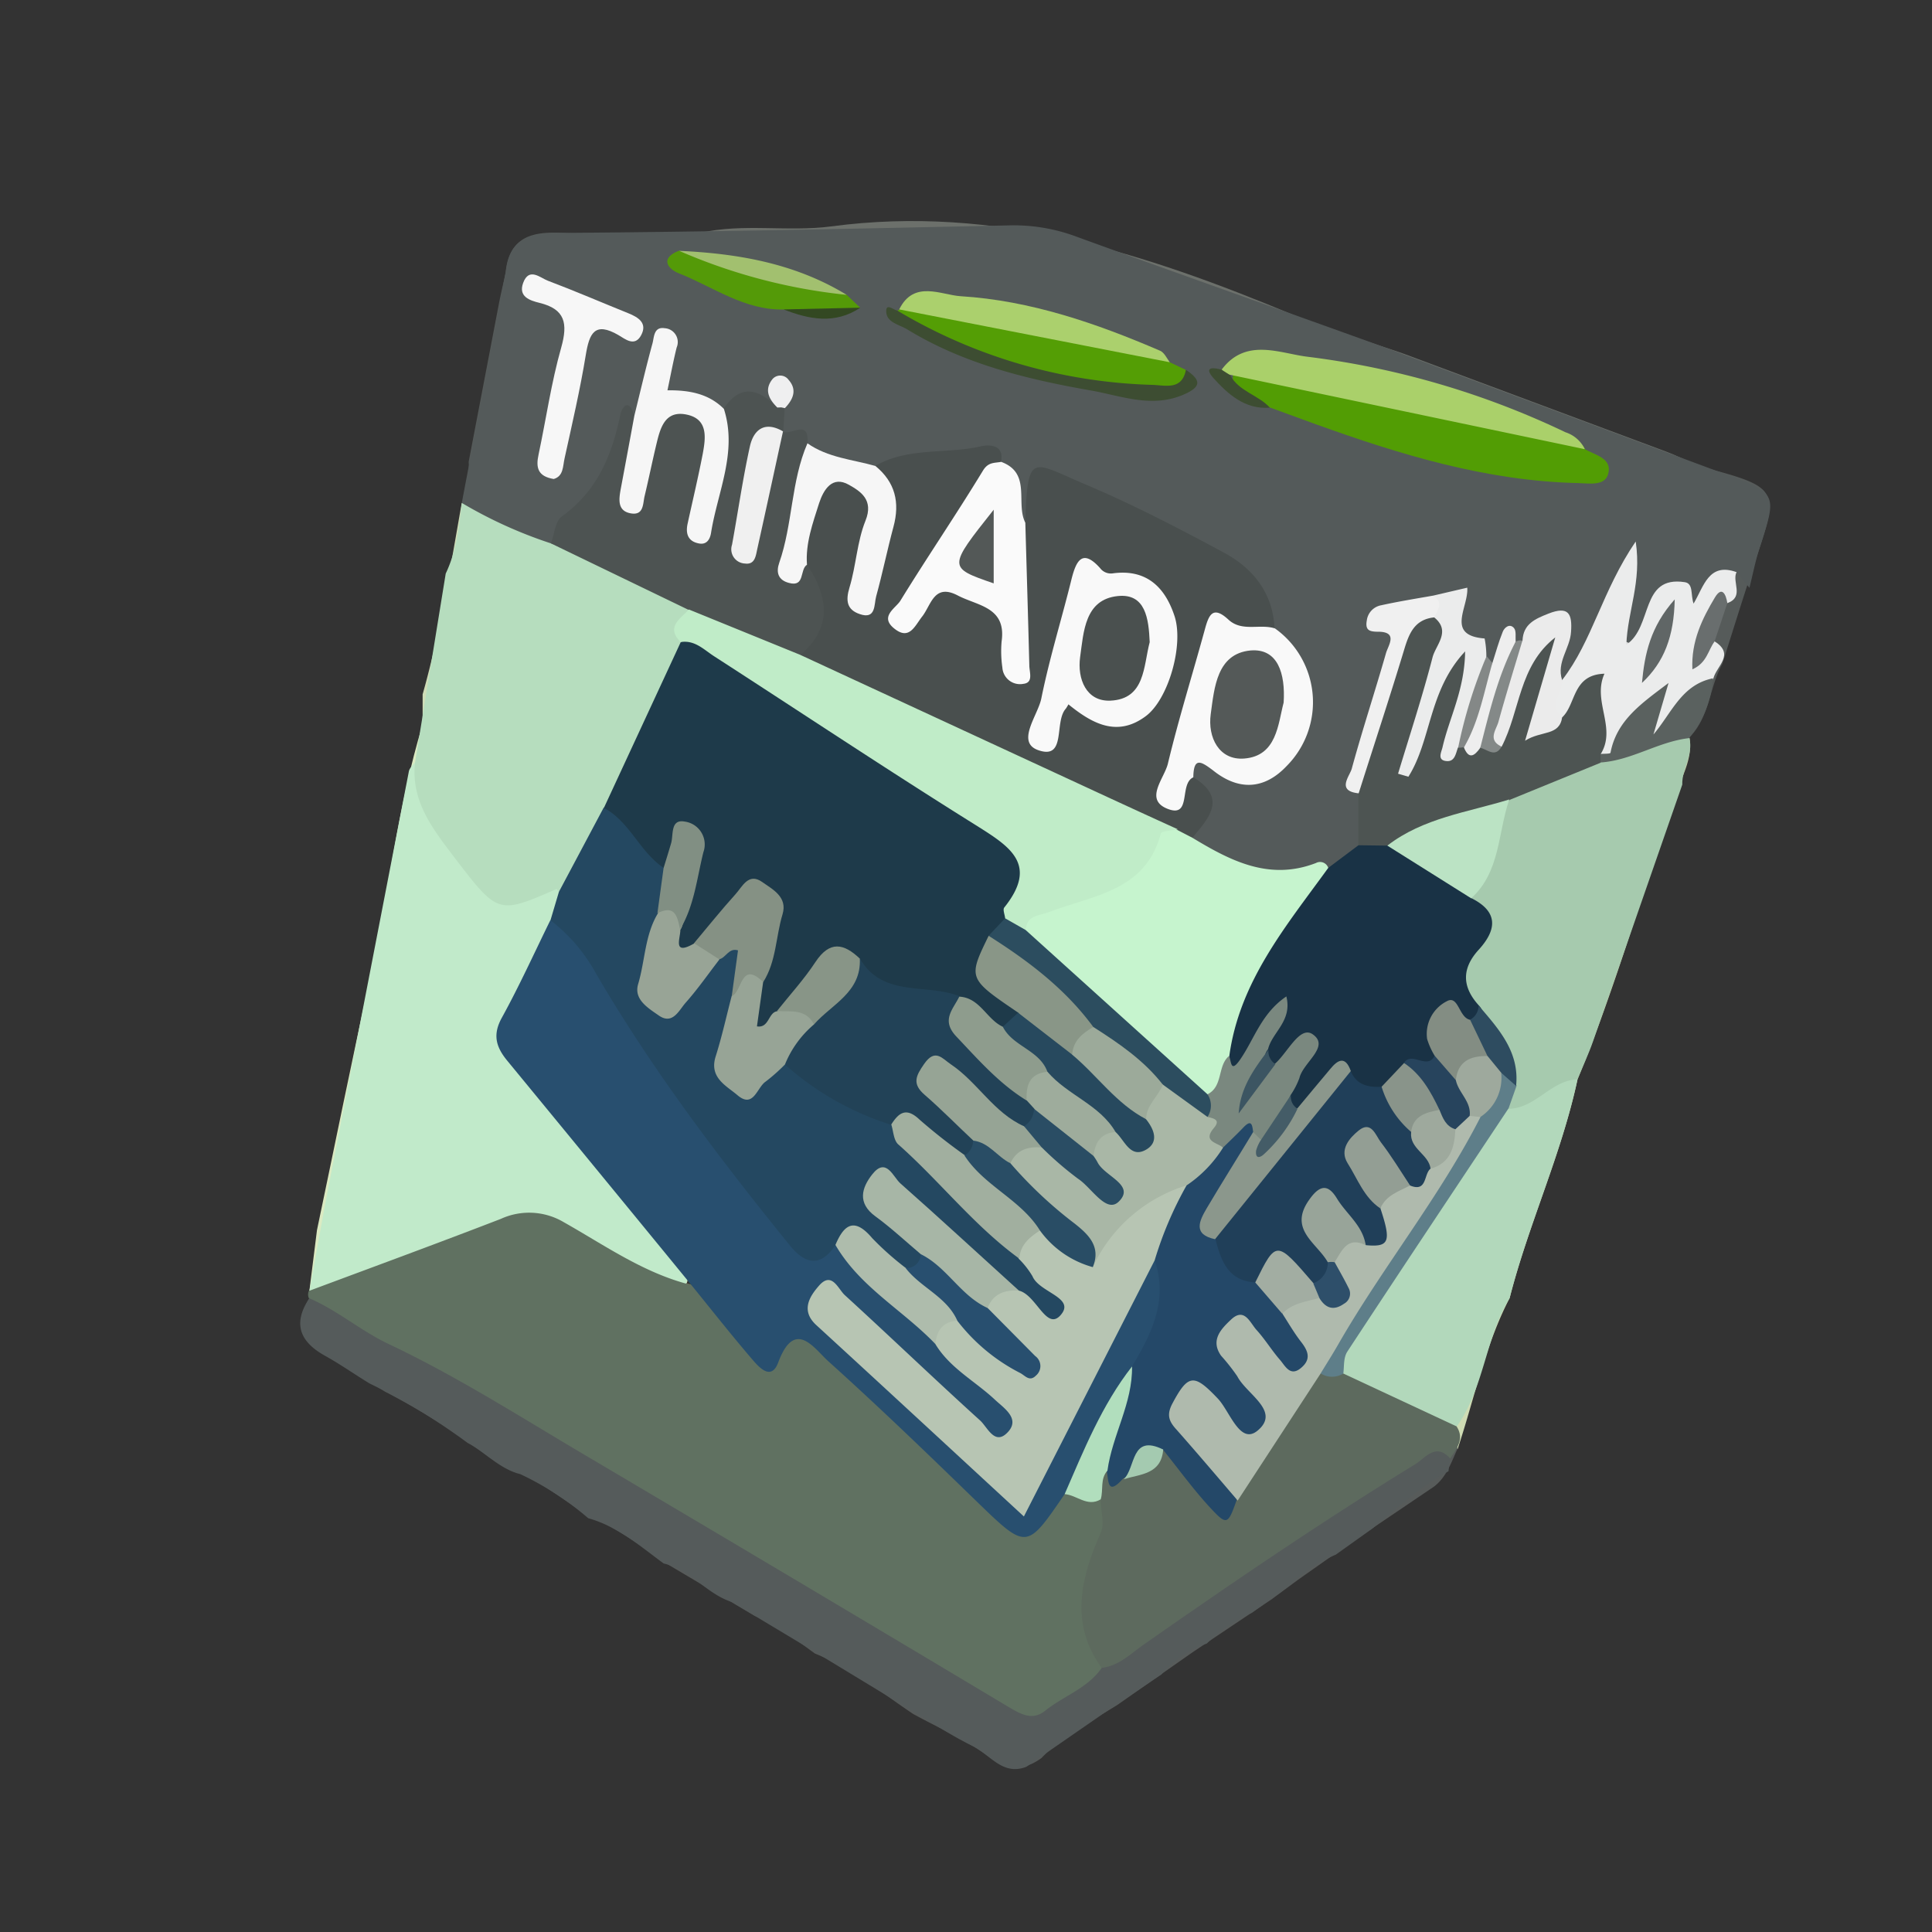 <svg xmlns="http://www.w3.org/2000/svg" viewBox="0 0 256 256"><rect x="0" y="0" width="256" height="256" fill="#333333" stroke="none"/><defs><style>.cls-1{fill:#565b5a;}.cls-2{fill:#6c706b;}.cls-3{fill:#c1cca6;}.cls-4{fill:#cfdcb4;}.cls-5{fill:#dbeac2;}.cls-6{fill:#cfddb8;}.cls-7{fill:#575b5a;}.cls-8{fill:#74705c;}.cls-9{fill:#e2a722;}.cls-10{fill:#51534f;}.cls-11{fill:#4f524f;}.cls-12{fill:#d79c22;}.cls-13{fill:#4f514f;}.cls-14{fill:#f9f9f9;}.cls-15{fill:#fafafa;}.cls-16{fill:#eee;}.cls-17{fill:#f3f3f3;}.cls-18{fill:#eeefef;}.cls-19{fill:#e4e4e4;}.cls-20{fill:#8e9090;}.cls-21{fill:#d9dada;}.cls-22{fill:#243f1d;}.cls-23{fill:#d6e4bb;}.cls-24{fill:#6d8a62;}.cls-25{fill:#3a5b34;}.cls-26{fill:#2f6133;}.cls-27{fill:#284623;}.cls-28{fill:#dbe9c1;}.cls-29{fill:#2a5029;}.cls-30{fill:#2e5b2d;}.cls-31{fill:#cedcb0;}.cls-32{fill:#55714c;}.cls-33{fill:#c7d6ab;}.cls-34{fill:#565955;}.cls-35{fill:#545753;}.cls-36{fill:#5d5c52;}.cls-37{fill:#565854;}.cls-38{fill:#565852;}.cls-39{fill:#595b56;}.cls-40{fill:#555753;}.cls-41{fill:#585953;}.cls-42{fill:#6c654f;}.cls-43{fill:#bf9331;}.cls-44{fill:#c6982f;}.cls-45{fill:#494c48;}.cls-46{fill:#4e4f4d;}.cls-47{fill:#525656;}.cls-48{fill:#666969;}.cls-49{fill:#6d6f6c;}.cls-50{fill:#5d6060;}.cls-51{fill:#606363;}.cls-52{fill:#e3f0c5;}.cls-53{fill:#284c24;}.cls-54{fill:#2b4e26;}.cls-55{fill:#96907c;}.cls-56{fill:#8a8670;}.cls-57{fill:#c6bea8;}.cls-58{fill:#b6af9a;}.cls-59{fill:#2b522a;}.cls-60{fill:#ccc4ae;}.cls-61{fill:#a6a18e;}.cls-62{fill:#bcb7a1;}.cls-63{fill:#a7a28c;}.cls-64{fill:#9a9480;}.cls-65{fill:#948f7c;}.cls-66{fill:#3b6137;}.cls-67{fill:#c1b9a3;}.cls-68{fill:#a29c86;}.cls-69{fill:#436c40;}.cls-70{fill:#adaa93;}.cls-71{fill:#b3b199;}.cls-72{fill:#ededed;}.cls-73{fill:#456941;}.cls-74{fill:#8d9077;}.cls-75{fill:#3c5f37;}.cls-76{fill:#426a3f;}.cls-77{fill:#305a2f;}.cls-78{fill:#b3ad98;}.cls-79{fill:#9d9b85;}.cls-80{fill:#336134;}.cls-81{fill:#336033;}.cls-82{fill:#336435;}.cls-83{fill:#aca691;}.cls-84{fill:#325d31;}.cls-85{fill:#545a5a;}.cls-86{fill:#c1eaca;}.cls-87{fill:#b6ddbe;}.cls-88{fill:#a6caae;}.cls-89{fill:#b2d8bb;}.cls-90{fill:#555b5b;}.cls-91{fill:#5d6a5e;}.cls-92{fill:#607161;}.cls-93{fill:#ebecec;}.cls-94{fill:#5a615f;}.cls-95{fill:#696e6e;}.cls-96{fill:#494f4e;}.cls-97{fill:#193245;}.cls-98{fill:#c6f4ce;}.cls-99{fill:#4d5352;}.cls-100{fill:#4d5452;}.cls-101{fill:#529d04;}.cls-102{fill:#aad06a;}.cls-103{fill:#f6f6f6;}.cls-104{fill:#549e05;}.cls-105{fill:#f7f7f7;}.cls-106{fill:#abd06d;}.cls-107{fill:#f0f0f0;}.cls-108{fill:#ebebeb;}.cls-109{fill:#549a08;}.cls-110{fill:#3d4d32;}.cls-111{fill:#a2c06f;}.cls-112{fill:#848988;}.cls-113{fill:#848887;}.cls-114{fill:#efeff0;}.cls-115{fill:#334822;}.cls-116{fill:#284f6f;}.cls-117{fill:#244861;}.cls-118{fill:#1e3a4a;}.cls-119{fill:#c0ecc8;}.cls-120{fill:#bbe3c4;}.cls-121{fill:#5e7e89;}.cls-122{fill:#2e4c60;}.cls-123{fill:#244868;}.cls-124{fill:#afbaad;}.cls-125{fill:#b1debd;}.cls-126{fill:#a4cab0;}.cls-127{fill:#606666;}.cls-128{fill:#203f59;}.cls-129{fill:#7a887f;}.cls-130{fill:#8b978c;}.cls-131{fill:#838d83;}.cls-132{fill:#89948a;}.cls-133{fill:#27445d;}.cls-134{fill:#3c5562;}.cls-135{fill:#445c67;}.cls-136{fill:#2c4d5f;}.cls-137{fill:#545958;}.cls-138{fill:#535857;}.cls-139{fill:#b7c5b3;}.cls-140{fill:#aebcac;}.cls-141{fill:#224257;}.cls-142{fill:#a7b6a6;}.cls-143{fill:#a1af9f;}.cls-144{fill:#97a496;}.cls-145{fill:#859184;}.cls-146{fill:#98a496;}.cls-147{fill:#818f83;}.cls-148{fill:#899687;}.cls-149{fill:#27495e;}.cls-150{fill:#8e9c8d;}.cls-151{fill:#889587;}.cls-152{fill:#9ea99d;}.cls-153{fill:#a9b7a6;}.cls-154{fill:#a2ada2;}.cls-155{fill:#939e94;}.cls-156{fill:#98a499;}.cls-157{fill:#2e4f6a;}.cls-158{fill:#4a504f;}.cls-159{fill:#9caa9a;}.cls-160{fill:#294d65;}.cls-161{fill:#96a495;}.cls-162{fill:#9eac9c;}.cls-163{fill:#2a4d64;}</style></defs><title>Zeichenfläche 1</title><g id="Ebene_3" data-name="Ebene 3"><path class="cls-1" d="M62.1,61.2q2-10.45,4-20.91c.27-1.41.61-2.81.92-4.22.51-4.59,3.31-5.43,7.47-5.21,6.07.32,12.17,0,18.26,0,8.8-.24,17.62-1.29,26.39.53-.77,2.33-2.82,1.92-4.54,2-2.62.17-5.29-.17-7.85.67-6.22,1-12.5.22-18.63.55,26.16,10.46,52.52,20.61,78.67,31.28A36.41,36.41,0,0,0,188.65,68c10.74-2.17,21.45-4.62,32.41-5.54,1.45.17,2.65-1.19,4.16-.68,10.64,2.86,10.62,2.85,7.2,13.05-1.46,4.37-2.81,8.77-4.21,13.15-1.73,3.11-1.65,7-4.35,9.72-1.28,1.8-2.9,2.5-5,1.56a6.05,6.05,0,0,1-1.59-5.91c3.57-6.49,7.16-13,10.33-19.69-1,2.21-2,4.4-3.23,6.51-.45.8-.78,2.13-2.05,1.7s-1.31-1.81-1-3,.89-2.16.81-3c-1.1,2.55-.82,5.66-1.36,8.64-.31,1.72-.1,3.79-2.21,4.7-1.3-.19-1.56-1.42-2.25-2.22-.79-1.08-2.16-1.06-3.2-1.67a2.43,2.43,0,0,1-.68-1.11c-.32-2.07,1.1-3.69,1.42-5.59.17-1,1.21-2.27-.35-3a2.3,2.3,0,0,0-3,.9,7.72,7.72,0,0,1-2.19,2.57c-1.59.47-2.33-1.19-3.65-1.43-2.58-.77-3.93.19-4.77,2.76-1.64,5-3.18,10.08-4.69,15.14-.51,1.71-.94,3.54-2.27,4.91a1.87,1.87,0,0,1-2,.54c-1.71-3-.39-6.12.07-9.05.5-3.18.49-6.39,1.36-9.75-1.28.73-1.77,2-3.08,2-5.78-2.83-12.52-3.07-18-6.66-1.46-.95-3.24-.25-4.88-.29a16.46,16.46,0,0,1-4.44-3.11c-2.1-3.27-6-3.3-9-4.76-6.12-2.92-12.44-5.4-18.73-7.93a9.6,9.6,0,0,0-5.34-.79c-4.06-.41-7.53-2.68-11.43-3.6-1.49-.58-3.09-.28-4.63-.54a31.82,31.82,0,0,0-15-7c-3.38-.81-4.78.91-5.18,4-.28,2.18.37,4.58-1.37,6.45-3-.3-2.33-2.72-2.52-4.51-.27-2.47.11-5-.26-7.46-.12-.82-.28-1.73-1.21-2s-1.6.44-2,1.15c-3.29,5.91-7.79,11.19-9.41,18-.92,2.3-.9,5-2.56,7a12.55,12.55,0,0,1-12-5.6A12.46,12.46,0,0,0,62.1,61.2Z"/><path class="cls-2" d="M118.93,31.94c-4.46-2-9.14-.57-13.71-.86-4.14-.26-8.3-.16-12.46-.22,5.74-1.31,11.64-.1,17.37-.86,21.79-2.91,41.7,3.56,61.34,11.77,4.74,2,9.7,3.42,14.55,5.11q17.36,6.47,34.72,12.95c1.53.57,3,1.33,4.48,2-1.12.71-1.67,2.34-3.38,2.1-6.51-3.72-13.81-5.41-20.72-8.1C182.28,48.9,163.38,42.19,144.65,35c-6.1-2.34-12.46-1.26-18.71-1.58C123.55,33.29,120.88,34.2,118.93,31.94Z"/><path class="cls-3" d="M219,98.85l4.87-1.1c.43,2.62-.88,4.86-1.69,7.18-4.38,12.69-8,25.64-13.14,38.08-3.29,4.81-6.56,9.65-13.19,10.1-1.37-4.11,3-6.08,3.54-9.47.45-4.14-2.26-6.85-4.45-9.78-1.88-2.19-2.71-4.76-1-7.24,1.79-2.65,1.45-5.19.68-7.92,1.79-4.36,2.63-9.06,4.64-13.35A39,39,0,0,1,219,98.85Z"/><path class="cls-4" d="M195.85,152.93c5.34-2,8.75-6.67,13.18-9.92-2.12,9.94-6.49,19.18-9,29-3.28,6.32-4.65,13.3-6.89,20a3.23,3.23,0,0,1-1.56-1.33c-4-4-10-4.67-14.08-8.63a4.33,4.33,0,0,1,.43-4.24c4.68-8.17,10.1-15.85,15.46-23.57A2.43,2.43,0,0,1,195.85,152.93Z"/><path class="cls-5" d="M41,171l1-8c2.33-11.09,4.56-22.2,7-33.25C51.5,118.52,52.63,107,56,96c2.34,1.31,2.27,3.86,3.06,6,2,5.25,3,10.81,5.26,16,1.15,2.63,2.67,4.82,5.85,1.92.91-.83,2.17-1.8,3.33-.11.52,4.82-2.6,8.44-4.35,12.45s-1.28,7,1.58,10.33c6,7,11.78,14.31,17.62,21.51,1.45,1.78,3.88,3.4,2.45,6.38-4.74.75-8.28-2.21-11.71-4.47-5.51-3.63-10.58-4.44-16.66-1.42-5.31,2.64-11.18,4.07-16.71,6.31C44.2,171.41,42.66,172.31,41,171Z"/><path class="cls-6" d="M73.07,120.17c-1.2-1.18-1.72.08-2.33.7-3.84,3.91-4.54,4.1-7-.86C60,112.42,58.25,104.1,56,96q0-2,0-4c2.36-8.31,3.66-16.84,5.18-25.32A64,64,0,0,0,73,72a36.31,36.31,0,0,1,18.29,8.18c.41,1.91-.62,3.67-.6,5.54-1.86,6.18-4.94,11.82-7.69,17.62-2.83,4.73-4.58,10-7,14.88C75.24,119.22,74.57,120.31,73.07,120.17Z"/><path class="cls-7" d="M192.95,190l.16,2c-.82,1.8-1.44,3.73-3.12,5l-12,8.11-6,4.22-3.42,2.53-2.75,1.85L158,218.95l-10,7c-3.47,2.14-7.16,4-10,7-2.45,1.78-4.56,1.57-7.12-.28-3-2.2-6.57-3.74-9.88-5.56-4.23-2.83-8.19-6.09-13-8-2.56-1.83-5-3.86-8-5l-5.84-3.46L88,207a67.81,67.81,0,0,0-11-6.78c-3.86-2.58-7.6-5.37-12-7a95.05,95.05,0,0,0-14-8.83c-2.44-1.54-4.79-3.28-7.36-4.56C40,178,39,175.57,41,172c2.71-1.27,4.79.35,6.88,1.6,27.44,16.45,55.36,32.11,82.53,49,4.57,2.84,7.81,2.92,12.44-.32q22.12-15.46,44.66-30.34C189.15,190.88,190.67,189.33,192.95,190Z"/><path class="cls-8" d="M192.95,190c-17.71,12-35.44,24-53.08,36.12-2.29,1.57-3.89,1.47-6.2.09Q89.92,200.05,46,174.1A38.39,38.39,0,0,0,41,172a1.26,1.26,0,0,1,0-.95c7.73-2.8,15.71-5.05,23.09-8.58,5.45-2.61,9.59-1.63,14.12,1.34,4.13,2.7,8.42,5.15,13.28,6.36,3.92,1,5.33,4.69,7.75,7.29,1.3,1.39,2.08,3.18,3.91.37s3.81-1,5.49.33c6.85,5.53,13.26,11.54,19.59,17.65,1,.92,1.88,1.88,2.83,2.81,4.41,4.32,4.41,4.32,8.28-.45a3.25,3.25,0,0,1,1.22-.84c1.72-.47,3.55-.12,5.26-.71,1.9,1.42,1.77-1.07,2.74-1.44A25.32,25.32,0,0,0,154,191.7c2.36.12,2.94,2.31,4.26,3.65,1.51,1.55,2.28,4.12,5.14,3.85,4.66-5,7.46-11.41,11.87-16.62.79-.59,1.61-1.09,2.64-.57C183.22,184.15,188.62,186.08,192.95,190Z"/><path class="cls-9" d="M202,55c6.3,2.17,12.6,4.33,18.88,6.52,1.18.41,2.13,1,.92,2.41-12.76,2.15-25.55,4.15-38.27,6.52a20,20,0,0,1-11.65-.91q-44-17.48-88.08-34.74c-.43-.17-.8-.51-.94-1.92h23c9.06-.81,18.14-.15,27.21-.35a3.73,3.73,0,0,1,3.52,2.28c3.76,4.1,9.43,3.61,14,5.78a10.82,10.82,0,0,0,5.26,1.09c2.16.1,3.82,1,4.44,3.23a3.38,3.38,0,0,1,0,1.52,2.51,2.51,0,0,1-1.58,1.47c-3.32.73-6.4-1.18-10.4-.94A46.32,46.32,0,0,0,164.39,51c1,.09,1.42-.72,2.08-1.18A6.45,6.45,0,0,1,170,48.59a9.38,9.38,0,0,1,4.52.93c3.07,1.66,7,.88,9.73,3.53a5.46,5.46,0,0,1,2.19,3,1.85,1.85,0,0,1-.54,1.31c-3.87,1.69-7.39-1.51-11.62-.62,5.16,3,10.71,3.49,16.12,4.44.94.16,1.36-.81,2-1.3a6.5,6.5,0,0,1,4.07-1.33c1.76-.21,3.49.24,5.34.27-.83-1.37-3-1.49-3-3.41C199.7,54.11,200.83,54.32,202,55Z"/><path class="cls-10" d="M91.29,80.8,73,72c0-2.62-.28-5.32,2.27-7.13,1.63-2.75,2.65-6.63,6.62-6.35,4.4.31,6.77,3.51,7.64,8.2.17-2.56-.42-4.78,1.36-6.5.05-2.76.05-5.52.18-8.28.11-2.26,1.75-3.32,3.56-4.24s2.72,0,3.46,1.48c1.45,4,0,7.76-.76,11.57-.55,2.75-1.11,5.5-1.78,8.3,2.7-6.15,2.73-6.25,9-4.57,3.45.93,5.33-.43,6.47-3.51.62-1.67.42-3.66,2-5,1.48-.64,3-1.71,4.25.37,1.46,4.22-.51,8.16-1.11,12.18a72.56,72.56,0,0,1-3,12.06c-1.52,2.78-3.05,5.56-6.1,7C100.84,87.46,95.83,84.67,91.29,80.8Z"/><path class="cls-10" d="M219,98.85l-19,7.09c-4.76,3.93-11.12,4.16-16.34,7a4.46,4.46,0,0,1-4-.78c-1.44-2-1.32-4.22-.73-6.47,1.28-2.61,3.61-4.55,4.57-7.44a4.22,4.22,0,0,1,4.95-3.11c2.83.5,1.47,2.76,1.66,4.34a1.79,1.79,0,0,0,1.08,1.49l.8-1a4.25,4.25,0,0,0,2.17-3.17c.78-5.88,4.68-9.06,9.73-11.24a1.78,1.78,0,0,1,1.74,1.07c.35,2.41-1,4.38-1.63,6.57,1.34-4.58,3.15-8.66,9-8.33h0c1.08,1.69,2.77,1,4.26,1.06.91.87.71,2,.86,3.11,1.22,1.27.94,2.53,0,3.78Z"/><path class="cls-11" d="M165.7,76.88c1.88-1.82,4.08-2.19,6.17-.72,4.15,2.91,8.86,4.07,13.72,4.95,1.66.3,3.19.95,3.45,3,1.38,3.56-.68,5.72-3.14,7.72-8.71.26-16.56,3.64-24.55,6.63-3.67,1.38-6.85.57-8.35-3.6C155.35,87.53,159,81.15,165.7,76.88Z"/><path class="cls-12" d="M159.94,46c-1.09-2.23-2.65-3.42-5.35-3.06-1.52.2-3.3.52-4.56-1,.69-.81,1.59-1.16,3.8-1.22C147.31,38.61,142,36.48,136,37c-1.11-3.2-3.25-4.16-6.67-4.05-7.8.25-15.62,0-23.43,0,4.24-1.5,8.67-.34,13-.93,20.38-2.76,38.08,6.31,56.33,12.87C184.24,48,193.11,51.58,202,55c-1.08,0-2.21-.1-3,.88C193.72,57.14,189,54.13,183.84,54c-2.86-2.35-6.79-1.24-9.83-3,.81-1,1.89-1.27,4.08-1.08C171.55,47.85,166.24,44.69,159.94,46Z"/><path class="cls-13" d="M129,59.89c2.9-1.55,5.44.17,7.89,1.14,8,3.19,15.85,6.67,23.78,10,1.55.65,3.4.94,1.35,3.07.83,3.83-2.2,6-3.79,8.82a61.43,61.43,0,0,1-4.44,6.63c-.81,1.07-1.77,2.22-3.29,1.71s-1.81-1.94-1.88-3.27c-.24-4.65-.11-9.31-.27-14-.08-2.29.09-4.92-3.37-5-4.49-.72-8.37-3.28-12.81-4.19A5.81,5.81,0,0,1,129,59.89Z"/><path class="cls-14" d="M129,59.89,132.16,64c3.12,2.17,2,4.94.82,7.48-1.47,3.08-4.2,5.26-7.54,4.28-4.7-1.37-7.65-1.16-8.86,4.38-.46,2.12-2.46,3.19-4.4.76l5-24.53C121.68,55.73,124.92,59.23,129,59.89Z"/><path class="cls-15" d="M144.91,68c3.24-.82,5.21-.17,5.12,3.77-.14,6.11,0,12.22,0,18.33l1.38.58L162,74.08c1.73.26,4.29-.56,3.67,2.79L153.88,93.71c-.88,2.77-2,5.21-5.67,3.95a4.87,4.87,0,0,1-2.72-4.48c-.05-7.5-1.22-14.92-1.44-22.4A3.67,3.67,0,0,1,144.91,68Z"/><path class="cls-14" d="M113,56c0,1.33.1,2.66,0,4-.51,5.51-4,8.14-8.83,5.69-5-2.55-6.34-.74-6.65,3.84a3.28,3.28,0,0,1-.22,1c-.43,1.09,0,3-2.15,2.55-1.88-.39-1.54-1.74-1.25-3.12C95.27,63,96.67,56.1,98.09,49.19,104.4,48.5,109.08,51.38,113,56Z"/><path class="cls-15" d="M90.89,60.22c0,2.49.2,5,.06,7.47-.06,1.05,1.18,3-1.11,3-1.48,0-2-1.34-2.16-2.85-.32-2.6.72-5.59-3-7.13-3.11-1.29-5.2-1.7-6.46,2-.45,1.32-1.27,2.36-2.93,2.11-1.36-1.07-.94-2.14-.18-3.41,3.22-5.43,6.36-10.92,9.53-16.38.57-1,1-2.27,2.52-1.89a3.17,3.17,0,0,1,2.61,3.17C90.1,51,89.7,55.66,90.89,60.22Z"/><path class="cls-16" d="M185.88,91,189,84.08A21.05,21.05,0,0,1,190.32,82c1-1.31.92-4.42,3.16-3.57,1.76.66.43,3.26.22,4.94C193,89.27,192,95.14,191.18,101c-3.17,1.85-2-.69-2.11-2-.1-1,1.14-2.45-.5-2.94s-2.62.59-3.52,2c-1.5,2.3-1.06,6.07-4.9,6.64C179.29,98.93,182.65,95,185.88,91Z"/><path class="cls-17" d="M204.06,86.06c-.17.28-.28.66-.53.82-4.82,2.9-8.51,6.6-9.39,12.5,0,.33-1.41.46-2.16.69,2-6.23,4.3-12.39,5.89-18.72C199,76.69,201.43,75,206,76,207.12,79.71,208.22,83.38,204.06,86.06Z"/><path class="cls-18" d="M213,85c-6.12,2-8.13,7.28-9.84,12.9-.87-4.08,1.35-7.27,2-10.8a21.17,21.17,0,0,1,2.73-8.21A20.75,20.75,0,0,1,209,75.64c1.25-2.31,3.63-2.24,5.55-1.71,2.15.6,1.35,2.64.87,4.16C214.64,80.41,213.78,82.68,213,85Z"/><path class="cls-19" d="M218,92.91l0-3.78c2.16-5.53,1.62-11.8,4.55-18.22,1.41,4.39-1.11,7.43-.28,11.47l6.44-13.27c1,3.08-.37,4.5-1,5.94-2.13,4.85-4.39,9.63-6.68,14.41C220.41,90.87,220.24,92.82,218,92.91Z"/><path class="cls-20" d="M207.82,78.87a25.66,25.66,0,0,1-2.73,8.21l-1-1c1-3.27,2.73-6.41,1.9-10Z"/><path class="cls-21" d="M217.2,86c-.79,1.17-1.86,2.1-3.29,1.84-1.77-.32-.39-2-1-2.9C214.21,85.92,216.65,82.19,217.2,86Z"/><path class="cls-22" d="M180,112l3.81.09c5.07.16,8.39,3.11,11.13,7,3.6,1.81,3.44,4.18,1,6.84-2.29,2.48-2.22,4.92,0,7.37.93,1,.37,1.66-.57,2.21-2.19-.24-4.5-1-5.94,1.59-3.46,2.75-6.92,5.54-11.72,2.91-3.21-.88-4.1,3.17-6.86,3.25-2.7-1.14-1.13-3-.63-4.52.59-1.82,2.16-3.49.56-5.52-1.2-2.58-3.11-4.92-2.86-8,1.11-4.45,4.49-7.4,7.13-10.85C176.42,112.94,177.57,111.08,180,112Z"/><path class="cls-23" d="M194.93,119l-11.13-7c4.79-3.65,10.66-4.41,16.18-6.11C198.46,110.37,198.82,115.52,194.93,119Z"/><path class="cls-24" d="M177.92,182l-1.85.95a1.74,1.74,0,0,1-1.51-1.37c.76-4.62,4.07-7.9,6.32-11.72,3.12-5.3,6.83-10.24,10.12-15.44,3-3.86,4.91-8.42,7.68-12.44,2-.82,1.56,1.16,2.21,1.9l-5,9q-8.44,12.71-16.9,25.41A4.82,4.82,0,0,0,177.92,182Z"/><path class="cls-25" d="M200.89,143.9l-2-1.76c-1.45.15-2-.94-2.75-1.87-.72-1.64-2.46-3-1.34-5.14a2.15,2.15,0,0,0,1.15-1.89C198.54,136.35,201.42,139.33,200.89,143.9Z"/><path class="cls-26" d="M141.1,198c-5.12,7.42-5.06,7.36-12.15.48-6.17-6-12.38-11.94-18.78-17.69-5-4.47-5.11-4.32-8,2.21L91.52,170.16c-8-9.78-16-19.6-24.06-29.3-1.86-2.23-2-4.06-.65-6.63,2.32-4.56,4.2-9.36,6.26-14.05l1.83-2.33c6.6,1.64,8.29,7.27,10.3,12.65.57,3.39,2.37,3.75,5.31,2.51,4.77-2,6.11-1,5.79,4.2-.17,2.78-.71,5.53.42,8.22,3.51,7.21,7.82,13.66,15.8,16.62,3.84,3.33,9.14,5.49,9.37,11.71-2.64,5.57-3.55,5.73-8.07,1.58-1.18-1.09-2-2.68-4.13-3-1,2.17.52,3.39,1.83,4.44,7.26,5.83,13.41,12.86,20.48,18.91,3,2.57,3.9,1.64,5.27-1.23,4-8.39,8.3-16.65,12.46-25,.74-1.49.82-4.25,3.84-3.26,3.19,5.67.79,10.45-2.38,15.11-2.92,3-4.09,7-6.06,10.58C143.94,194,143.1,196.4,141.1,198Z"/><path class="cls-27" d="M82,103,90.2,85.11C92.32,83.44,94,85,95.58,86c13,8.07,25.67,16.54,38.46,24.89,2.27,1.48,3.14,3.28,2.06,5.9-.76,1.84-1.64,3.77.57,5.32a88.63,88.63,0,0,0,8.8,8.11c1.9,1.53,4.05,3.06,4.06,6a2.43,2.43,0,0,1-1.48,1.61c-3.38.79-5.17-1.45-7-3.66a25.49,25.49,0,0,0-9.3-7.63c1.15,5.38,7.46,6.33,7.92,11.4-2.67,6.47-3.58,6.66-8.92,2.44-1.84-1.45-3.41-3.76-6.34-3.06-8,.83-16.41-3-19.13-8.73,0-.32.07-.65.06-1,0-1.79,3.5-2.69,1.76-4.42-2-2-3.77.55-5.52,1.5a4.34,4.34,0,0,1-3.21.85,2.18,2.18,0,0,1-1-.9c-.91-2.58.54-5.14,0-7.73-.44-2.24-1.24-3.44-3.47-1.51a3,3,0,0,1-3.14-.93c-3-2.86-5.42-6.19-8.58-8.86A1.84,1.84,0,0,1,82,103Z"/><path class="cls-28" d="M135.89,123.29c-3.11-1.25-3.43-3.24-1.58-5.84s1.23-4-1.54-5.77C120,103.62,107.34,95.27,94.65,87c-1.37-.89-2.57-2.2-4.45-1.9-2-2-.06-3.08,1.09-4.32l15.58,6.49c2.85-.69,5.19.87,7.54,1.93,11.48,5.16,22.87,10.52,34.38,15.6,1.8.79,3.69,1.57,4.59,3.58,1.42,4.52-.43,7.36-4.35,9.68C144.89,120.54,140.68,122.58,135.89,123.29Z"/><path class="cls-29" d="M82,103c4.06,3.95,7.36,8.65,12,12,2.66,3.13,1.76,6.66,1.17,10.16-2.65,3.94-6.26,6.09-11.1,5.95-1.43-5.53-4.74-9.77-9.13-13.27A89.57,89.57,0,0,1,82,103Z"/><path class="cls-30" d="M150,181.07c2.94-4.53,4.52-9.35,3.08-14.79-1.75-2.1-.15-3.75.73-5.5a23.66,23.66,0,0,1,2.66-3.46c1.27-1,2.81-2.31,4.32-1.26,1.82,1.28.55,3.23.14,4.89-.19.77-1,1.49-.73,2.2.13.37.82-.58,1.42-.56,3,.9,6,1.06,9,1.52,3.38,5.36,2.68,8.26-2.78,11.57-3.09-.74-2.14,1.21-1.8,2.75a7.94,7.94,0,0,1-3.62,6.79,2.89,2.89,0,0,1-1.94,0c-1.14-.37-2.29-.65-3.13.56s-.32,2.46.41,3.67c1.87,3.11,5.22,5.16,6.32,8.82-.07.9.33,1.82-.12,2.7-2.66,1.42-3.53-1.1-4.73-2.37-1.92-2-3.49-4.37-5.21-6.58a22.22,22.22,0,0,0-5.1,3.95c-.88.37-1.24,2.21-2.69.94-1.87-1.46-1-3.26-.52-4.93A84.9,84.9,0,0,1,150,181.07Z"/><path class="cls-31" d="M150,181.07c0,4.32-1.83,8.19-3.12,12.16a7.78,7.78,0,0,0-.61,3.7c-1,3.71-3.31,1.26-5.14,1.06C143.61,192.11,146,186.19,150,181.07Z"/><path class="cls-32" d="M164,201l-.79-2.29c1.94-5.69,5.68-10.32,9-15.22.61-.91,1.37-1.93,2.8-1.49l1.1,1A175,175,0,0,1,164,201Z"/><path class="cls-33" d="M148.94,196c1.18-2,1-5.72,5.1-3.95C153.9,195.37,151,195.2,148.94,196Z"/><path class="cls-34" d="M175.7,65.18c-6.53-1-12.78-2.35-18.6-5.25-1-.5-2.37-1-1.82-2.49.47-1.26,1.89-1.34,3-1.16,6.35,1.06,12.67,2.25,18.37,5.48.87.49,2,1,1.78,2.11C178.15,65.43,176.57,64.77,175.7,65.18Z"/><path class="cls-35" d="M151.12,53.35c-7.64,1.29-14.43-1.17-21.1-4.08a2.77,2.77,0,0,1-1.47-1.81c-.12-1,.93-1.31,1.75-1.25C137.86,46.74,145.12,48.18,151.12,53.35Z"/><path class="cls-36" d="M192.91,61.08c-.07.9-.45,1.76-1.42,1.67-7.49-.7-14.85-1.84-21.87-6.95,6.3-2.08,11.26.58,16.37,1.5C189.15,57,191.52,58.14,192.91,61.08Z"/><path class="cls-37" d="M125.47,43.24c-8.08,1.14-15.31-1-22-5.38A27.39,27.39,0,0,1,125.47,43.24Z"/><path class="cls-38" d="M166.9,51.11c-1.2,3.48-3.73,1.07-5.43.95a31.33,31.33,0,0,1-17.19-5.94c5.65-2.21,10,.75,14.51,1.07C162.13,47.17,165.39,47.34,166.9,51.11Z"/><path class="cls-39" d="M183.84,54c5.42-2.28,10.17.82,15.18,1.87,2.2,1.32,6.91,1.51,6,4.11-.83,2.35-5.15-.49-8,0-4-.54-7.95-1-11.05-4Z"/><path class="cls-40" d="M120.25,36.26c8.15-.69,14.71,2.6,22.25,5.4C136.58,44.09,124.71,41.07,120.25,36.26Z"/><path class="cls-41" d="M159.94,46c.06-1.56,1.1-1.78,2.38-1.89,4.08-.33,14.38,3.26,18.07,6.52-2.24.81-4.33.39-6.37.36-1.12-1.33-2.72-.6-4.07-1-3.47-1-7.31-1-9.92-4Z"/><path class="cls-42" d="M136,37c.4-.49.82-1.42,1.21-1.41,6.84.23,13.34,1.62,19.67,5.69-2.73,1.43-4.84.72-6.9.73C145.32,40.42,140.33,39.69,136,37Z"/><path class="cls-43" d="M186,56l11.05,4c-1.43.17-3.06-.36-4.14,1.12L186,57.3Q186,56.65,186,56Z"/><path class="cls-44" d="M160,46l9.92,4c-1.14,0-2.31-.09-3,1.08l-8.11-3.93Z"/><path class="cls-45" d="M153.07,109c-13-7-26.71-12.42-40-18.72-2.07-1-4.13-2-6.19-3,1.68-2.2,3-4.74,5.31-6.38,3.32,1.61,3.37-.93,3.88-3,1.47-5.92,1.5-5.94,7.31-3.86,2.28.81,4.53,1.37,6.52-.53A8.59,8.59,0,0,0,132.16,64c4.86-.62,8.46,2.79,12.76,4,2.29,7.85,1.59,16,2.11,24,.12,1.94-.35,4.07,2,5.13,3.85.83,6.81,3.18,9.32,6,2.29,2.57,3,5.46,0,8.18C156,111.79,154.07,111.45,153.07,109Z"/><path class="cls-34" d="M158,110.8c2.07-3.38.9-6-2-8.18-2.35-1.81-4.67-3.68-7-5.52,2.83.61,3.2-2.32,4.87-3.39,1.08,4,3.44,4.74,7.19,3.31,8-3.05,15.69-7.55,24.82-6l-5.72,13.65L180,112l-4,3C169.63,117.76,163.05,116.23,158,110.8Z"/><path class="cls-46" d="M128.93,67.27c-.35,1.85-.77,4.42-3.7,3.71-2.45-.6-6.22-.52-6.24-4.15,0-2-.46-5.41,2.7-6S129,64.15,128.93,67.27Z"/><path class="cls-47" d="M99.91,57.81c1.64-1.15-.65-5.36,3.19-4.6,3,.6,6.76,1.66,6.31,6.17-.2,2-.86,4.44-3.52,3.57C103.47,62.16,99.67,62.35,99.91,57.81Z"/><path class="cls-48" d="M87,49.24c0,2.58,0,4.38,0,6.19,0,.88.56,2.29-.78,2.44a6.19,6.19,0,0,1-3.2-1c-1.28-.66-.62-1.73-.1-2.51C83.93,52.83,84.35,50.79,87,49.24Z"/><path class="cls-49" d="M188,93.23a10.89,10.89,0,0,1,2.86-6.95C190.71,89,191.1,91.35,188,93.23Z"/><path class="cls-50" d="M198.36,86.8c.48-1.61.81-2.87,1.23-4.08.52-1.49.5-3.41,2.71-3.69.69-.09,1.49-.12,1.67.59.43,1.72-.41,3.24-1.16,4.71A4,4,0,0,1,198.36,86.8Z"/><path class="cls-51" d="M207.87,84.93c.55-1.78.71-2.57,1-3.3.75-1.71.36-4.16,2.93-4.71.66-.14,1.52,0,1.52.79a7.66,7.66,0,0,1-2.4,5.8C210.37,84,209.49,84.2,207.87,84.93Z"/><path class="cls-52" d="M158,110.8c5.75,2.52,11.4,5.47,18,4.18l-7,10.2c-2.41,6.17-3.83,12.67-6.31,18.81-1.56,2-3.55,1.81-5.19.46-3.12-2.55-6.59-4.83-8.44-8.65-3.81-4.81-9.63-7.49-13.23-12.51.22-1,.54-2.18,1.68-2.1,4.34.33,7.31-2.57,10.68-4.41,2.69-1.47,6.3-2.88,3.58-7.21l1.25-.6Z"/><path class="cls-53" d="M169.86,164c-3.18,3.11-5.57,1-8-1.2-1.59-5.43,2.41-9.07,4.4-13.3a15.63,15.63,0,0,1,4.42-5.17c2.71-1.68,4.57-4.32,7.09-6.22,4.64,4.23,7.61-.34,11.12-2.1a5.13,5.13,0,0,1,2.93,3.86c-.6,3.81-1.73,7.12-6.48,7.35-.62,0,0,.77.08,1.19a4.53,4.53,0,0,1,.31,1.33c-.7,3.16-2.11,5.77-5.35,6.94-3.2.22-.25,2.3-1,3.27a15.48,15.48,0,0,1-3.61,5.67C173.18,167.54,171.87,164.48,169.86,164Z"/><path class="cls-54" d="M161.9,143.79c2-6.35,2.08-13.45,7.16-18.62-.12,3,2.28,5,2.95,7.75,0,4.28-3.46,7.32-4.13,11.37-2.1,3.53-3.18,8.17-8.66,8.08-1.41-1.68-1-3.65-.84-5.57C158.8,144.92,161.61,145.84,161.9,143.79Z"/><path class="cls-55" d="M191.07,140a8.37,8.37,0,0,1-2.14-4c1.67-2.23,3.18-5.51,5.85-.86l2.29,4.81a15.07,15.07,0,0,1-2.87,4.17,1.67,1.67,0,0,1-1.81-.42C191.22,142.74,191.88,141.11,191.07,140Z"/><path class="cls-56" d="M166.88,143.91c.86-4.06,3-7.53,5.12-11,2.45,1.27,1.06,2.84.51,4.53s-3.06,3.18-1.5,5.58l.18.72C169.84,146,168.42,146.54,166.88,143.91Z"/><path class="cls-56" d="M177.81,138.09c-.31,3.68-3.23,5.13-5.83,6.86a2.5,2.5,0,0,1-.82-1.6L171,143C173,141,174.21,137.9,177.81,138.09Z"/><path class="cls-57" d="M175,182c-4.32,5.29-6.84,11.85-11.77,16.71a79.41,79.41,0,0,0-5.75-7.38c-2.38-2.44-3.15-4.28-.78-7.45,2.85-3.8,3.41,1.93,5.34.83.75-.08,1.18.39,1.64.89.8.87,1.16,2.9,2.88,1.83s1.69-2.79.85-4.44-2.1-3-1.86-5c.07-1.51,1.21-1.9,2.37-2.26a1.87,1.87,0,0,1,1.36.14c1.15.66,1.3,3.34,3.27,2.14,2.13-1.3,2.35-3.47,1.17-5.7-.76-2.07-2.86-4.39,1-5.63,3.12,3.36,5.4,2.28,7.19-1.37a13,13,0,0,0,3.1-5,26.13,26.13,0,0,1,3.67-6.29c1.49-.76,3-1.55,3.38,1.08Z"/><path class="cls-58" d="M192,155c-1.07-1.28-2.1-1.21-3.1.08-1.79.22-2.22-1.25-2.95-2.36s0-2.67-1-3.75h0c.33-2.79,2-1.17,3.21-1,2.23,2.32,3.83,2.14,4.67-1.17a5.25,5.25,0,0,1,1-2.72c.1-2.15.6-4,3.23-4.22l1.8,2.19C198.5,147.45,194.62,150.9,192,155Z"/><path class="cls-59" d="M105.93,127.81c4.64,6.64,11.25,8.7,19,8.19,4.21,3.22,9.75,5.32,9.93,11.9-2.61,5.32-2.88,5.39-7.38,2.05-.93-1.3-2.46-1.9-3.53-3.05.86,1,2.05,1.58,2.94,2.54,2.49,2.44,5.26,4.78,3,8.84-1.9,3.47-4.15,4.09-6.85.81-1-1.58-2.63-2.46-4-3.66-.49-.43-1-.36-.44-.05.1.05,0,.62,0,1-.06,2.62-2.26,3.59-3.83,5-.81.73-1.94.92-2.78,1.59-7.2-.83-9.89-7.1-13.76-11.77-1.08-1.31-4-2.39-2.5-5.2,3.19,0,2.71-2.21,2.45-4.16a35.78,35.78,0,0,1-.63-7.84,6.44,6.44,0,0,1,2.63-5.07C102,128,103.72,126.6,105.93,127.81Z"/><path class="cls-60" d="M155.26,161.05l-2.2,5.22q-4.29,8.6-8.58,17.2c-2.86,5.77-5.71,11.54-8.69,17.57-9.3-8.56-18.27-16.9-27.35-25.13-2.28-2.06-1.4-4.07.11-5.59,2-2,2.82.75,3.71,1.67a82.47,82.47,0,0,1,5.5,6.91L121,174c.71-1.61,1.34-3.32,3.68-2.71a2.78,2.78,0,0,1,1.6,1.45c.32,1.38-.67,2.22-1.31,3.21-1.17,3.39,3.72,11.68,6.91,11.71A1.2,1.2,0,0,0,133,187a2.67,2.67,0,0,0-.46-2.76c-1.43-2.11-4.2-3.38-4.09-6.47a2,2,0,0,1,2.22-1.36c1.34.26,2.3,1.22,3.39,1.92s2,1.44,3.07.3.41-2.42-.48-3.5c-1.62-2-4.25-3.27-4.21-6.35a2.21,2.21,0,0,1,2.09-1.59c1.78,0,3,1.13,4.22,2.18,1.55,1.33,2.9,1.24,4.09-.45,1-1.29,1.32-3,2.82-3.91,1.93-.85,3.44-2.36,5.23-3.42C152.28,160.77,153.63,159.62,155.26,161.05Z"/><path class="cls-61" d="M100.9,129.8c-3,2.75-1.5,6.28-1.4,9.43a82.91,82.91,0,0,1,.15,9.31c-2.3.08-2.87-1.49-3.84-2.51a8.06,8.06,0,0,1-1.3-6.44,44.77,44.77,0,0,0,.55-6.76c-3.67-.53-5.27,5-9,2.55-1.3-.85-3.41-1.87-2-4.26l9.81-5.17c1.15-1.5,2.48-2.3,4.3-1l-.06-.05C99.47,126.24,101.68,127.17,100.9,129.8Z"/><path class="cls-62" d="M125,172c-1.88-.39-2.88,1-4.08,2-.46-5.69-5.91-7.35-8.89-11,0-1.27.49-2,1.87-1.83,2.17.05,3.34,1.86,5,2.82,1.19.69,2.25,2.54,3.75,1.41s.32-2.64-.42-3.9a3.94,3.94,0,0,1-.77-2.75c.49-1,1.13-1.57,2.21-.7,1.75,2.78,3.46,3.07,5.12-.08.85-.69,1.44-1.93,2.88-1.36,1.77,2.77-1.1,5-1,7.53a12,12,0,0,1-1.63,2.87C127.81,168.69,127.5,171.22,125,172Z"/><path class="cls-63" d="M133.94,148c.82-3.1-1.86-4.22-3.4-6-1.83-2.05-3.75-4-5.63-6,3.51-1.47,5.16,1.82,6.6,3.45,3.84,4.34,5.53,2.58,7.09-1.56,1.86-1.09-.42-5,3.3-4.83,1.67,1.78,3,4,5.86,4.14,1.08.18,1.64.75,1.44,1.9a17,17,0,0,1-4.3,3.28c-4-.85-4,2.34-4.7,4.75A14,14,0,0,1,133.94,148Z"/><path class="cls-64" d="M141.9,133.06c-1.85,1.09-1.14,3.94-3.29,4.83-1.29-3.6-4.81-5.15-7.2-7.74-1.54-1.67-2.55-3.09-.84-5,2.14-2.42,3.25.21,4.24,1.26C137,128.76,140.48,129.85,141.9,133.06Z"/><path class="cls-65" d="M100.9,129.8l-2.82-5c2-.15,3.34-1.53,4.64-2.71,2.82-2.55,5.42-1.72,7,.86,1.92,3.07-2.25,2.56-3.15,4.09a4.14,4.14,0,0,1-.68.71Z"/><path class="cls-65" d="M98.14,124.89l-4.3,1q.06-5.47.12-10.95c.63-1.14-.75-3.66,1.41-3.41A4.26,4.26,0,0,1,99,115.69C98.92,118.76,98.43,121.83,98.14,124.89Z"/><path class="cls-66" d="M148.95,139l-1.19-1.82,1.36-1.39c3.55,1.78,5.91,5,8.91,7.42,1.13.92,2.24,2.74,3.88.57.39,2.33-2.22,2-3,3.34-1.62,1.06-2.67-.07-3.79-1C153.09,143.79,149.8,142.46,148.95,139Z"/><path class="cls-67" d="M155.68,145.08c.85,1.07,1.74,2.07,3.27,2.05a3.7,3.7,0,0,1,.24,4.58c1.71,2.93-1.19,4.35-2.1,6.42l-1.83,2.92c-3.81.3-5.49,4.59-9.28,4.93a2.13,2.13,0,0,1-.64-1.16c.53-3,2.1-5.85,1.09-9a2.76,2.76,0,0,1,1.23-1.62c4.4-1.31,2.85-4.83,2.88-7.77C151.83,144.33,153.51,143.74,155.68,145.08Z"/><path class="cls-68" d="M157.09,158.13l2.1-6.42c4-1.15,5.74-4.59,7.69-7.79,1.6,1.07,3.06,1.14,4.28-.57.82.26.77,1,.82,1.61-5.23,4.89-8,11.16-10.09,17.84l-2.4,3.94c-3.26-4,1.73-6.64,1.32-10.24C159.22,156.22,158.35,157.69,157.09,158.13Z"/><path class="cls-69" d="M166,178c-.57,1.93,1.36,2.41,2.16,3.49,2.14,2.93,1.74,6.3-1.14,8.38-1,.75-1.58.54-2.44-.34-1.36-1.39-1.67-3.25-2.57-4.83.91-2.35,3.25-4.06,3.09-6.89A.54.54,0,0,1,166,178Z"/><path class="cls-70" d="M168.87,176a3.92,3.92,0,0,1-.8.15c-1,.33-1.22-.17-1.08-1,4.7-2.57,5.22-4.58,2.87-11.12,2.42-3,3,2.65,5.17,1.09,1-.12,1.4.41,1.2,1.32-.16.72-.73.85-1.39.6-3.37,1.78.4,3.28.19,4.94C172.81,173,172.2,176.58,168.87,176Z"/><path class="cls-71" d="M167,175.1l1.08,1L166,178a7.57,7.57,0,0,0-.91-.19c-.73-1.41-3.13-2.73-.91-4.42C165.59,172.32,166.28,174.12,167,175.1Z"/><path class="cls-72" d="M133.92,77.25c1.92,1.57,5.55.84,6.41,4.21.21.83-.55,2.23-1.78,1.63-2.23-1.1-5.33-.94-6.4-3.79C131.84,78.48,132.39,77.35,133.92,77.25Z"/><path class="cls-73" d="M174.84,167c.62-.59,1.63-1.13.19-1.92,1.06-1.84,1.89-3.85,3.73-5.12,3.56.51,5.2,2.38,4.27,6.05-.5.65-1,1.29-1.51,1.95-1,1.41-1.65,4-3.51,3.59C176.35,171.18,175.21,169,174.84,167Z"/><path class="cls-58" d="M183,166c-.59-2.61-2.3-4.42-4.27-6.05-.53-1.92-2.67-3.16-2.42-5.5,2-.71,2.43,1.3,3.62,1.87a4.14,4.14,0,0,1,2.51,1c1.19,1.24,2.24,2.63,3.55,3.77C185.75,163.14,184.28,164.51,183,166Z"/><path class="cls-74" d="M187.88,149.05c-1-.45-1.92-1.47-2.91,0-1.44-1-3-2.38-2-4,1.47-2.19,2.42,1.07,3.32.94,3.2-.47,3.85-3.4,4.72-6l1.93,3C191.56,145.24,190.85,148.1,187.88,149.05Z"/><path class="cls-74" d="M181.8,158.07,180,156.32a12.43,12.43,0,0,0,5-7.31c1.19.68,1.51,1.92,2,3.07C185.58,154.38,184.76,157.15,181.8,158.07Z"/><path class="cls-75" d="M187.88,149.05c1.42-2.26,2-5.26,5.12-6.06l.85,1.17c2.28,3.34-.06,6-2.1,7.62C189.08,153.94,189.48,149.64,187.88,149.05Z"/><path class="cls-76" d="M168.87,176c2.73-.32,1.86-6.11,6.16-4.06,1.48,2.68.42,8-2.15,8.65C169.19,181.55,169.5,178.17,168.87,176Z"/><path class="cls-77" d="M181.8,158.07c1.62-2.08,2.05-5.18,5.15-6l2,3c-.07,2.42-2.49,3.69-2.92,5.94C182.94,162.43,183.05,159.28,181.8,158.07Z"/><path class="cls-78" d="M145.91,164.76,146,166c-1.45.92-.34,3.21-2.14,3.94-3-5.05-8.47-7.84-11.55-12.8l-3.46.83c2.72-4-1.49-5.38-3-7.8-.09-1.86.88-1.78,2.14-1.16l3.44,2.61,2.49-3.6c1.58-2.22,3.59-1.94,5.71-1a13.1,13.1,0,0,1,8.43,7.93l-1.16,1.22c-2.94.66-4.4-1.65-6.31-3.1-1-.79-2-3-3.55-1.34s-.1,3,1.16,4.17a82.9,82.9,0,0,1,6.63,6.64A7.24,7.24,0,0,1,145.91,164.76Z"/><path class="cls-26" d="M121.92,159.14c1.49,2.35,5.1,3.95,2.41,7.75-1,1.42-1.5,2.5-3.19.86-2.34-2.26-4.79-4.4-7.19-6.59.57-2.28,3.54-2.58,4-4.91C120.7,155.29,121.21,157.35,121.92,159.14Z"/><path class="cls-78" d="M121.92,159.14,118,156.24c-1.21-1-2.14-2-1.12-3.94a19.29,19.29,0,0,1,6.86,5.73Z"/><path class="cls-79" d="M128,149a2.4,2.4,0,0,0-2.14,1.16c-1.78-1.86-5.78-3-4.24-5.94.6-1.16,3.32,2.68,5.46,3.67C127.5,148.06,127.72,148.61,128,149Z"/><path class="cls-80" d="M125,172l3-5.79c3.16-1.65,4,.58,4.88,2.88,1.87,1.85,3.7,3.75,5.62,5.54,1.05,1,1.72,1.81,1,3.39-1.21,2.79-2.33,5.26-5.63,2-1-1-2.19-2-3.29-2.95-2.06-.74-4.13-1.47-4.72-4Z"/><path class="cls-81" d="M132.3,157.12c4.66,2.08,7.36,6.51,11.27,9.49,1,.79.37,2.18.27,3.32-1.59,3.6-3.49,3.77-5.91.65a18.91,18.91,0,0,0-3-2.56c-1.82-1.17-4.55-1.29-4.83-4.22C129,161,131.56,159.34,132.3,157.12Z"/><path class="cls-82" d="M128.88,178.18a40.84,40.84,0,0,0,4.85,4.85c3,2.19,1.57,4.51.14,6.32-2.28,2.87-3.13-.71-4.42-1.55-1.63-1.06-2.75-2.87-4.34-4-3.76-2.69-3.84-5.65-1.09-9C127,174,128.12,175.83,128.88,178.18Z"/><path class="cls-78" d="M130.13,163.8,135,168a2.32,2.32,0,0,0-2,1.06c-1.87-.55-2.46-3.26-4.88-2.88Z"/><path class="cls-62" d="M128.88,178.18c-1.79-.9-2.64-3.12-4.85-3.42l1.93-1.68a11.75,11.75,0,0,1,4.72,4A2,2,0,0,0,128.88,178.18Z"/><path class="cls-77" d="M148.08,155,139.65,147c-1.49-2.54-.26-4.93,1.26-6.55s2.67,1,4.1,1.46a7,7,0,0,1,5.9,5.17C154,151.37,152.95,154.22,148.08,155Z"/><path class="cls-83" d="M150.92,147.11l-5.9-5.17c.19-2.49,1.83-3,3.93-2.93l6.73,6.06A5.35,5.35,0,0,0,150.92,147.11Z"/><path class="cls-84" d="M145.91,164.76c-3.48-3-7-6-10.42-9.09-2.83-2.52,0-4.89,1-6.49,1.29-2.11,2.56.6,3.55,1.49,2.19,2,4.1,4.28,6.89,5.51C150.64,159.52,147.18,162,145.91,164.76Z"/></g><g id="Ebene_4" data-name="Ebene 4"><path class="cls-85" d="M231.81,77.89l-1.71-2.08a8.73,8.73,0,0,0-3.81,3.74c-.59,1-1.47,2.31-2.66,1.09-2.78-2.84-3.43-.45-4.4,1.52-.71,1.46-1.35,3.59-3.3,3.05-2.45-.67-1.16-3-1.16-4.67,0-1,.4-1.93.46-3-2.94,4.17-3.1,10-8,12.9-2.57-.56-1.49-2.42-1.38-3.91.08-1.08,1.18-2.45,0-3.14-1.36-.78-2.32.62-3.22,1.55a3,3,0,0,1-1.23.54c-2-.16-2.16,2.07-3.53,2.74a2,2,0,0,1-1.74-.93c-1.32-2.38-4.84-3.54-3.79-7.36.2-.72-1.65.05-2.55.11-1.91.55-3.93.71-5.77,1.76,2.35,5.68-1.21,10.51-2.25,15.72-.53,2.66-2.64,5.14-.95,8.07a7.26,7.26,0,0,1-4.51,10c-6.92,1.79-13.35,1.23-18.77-4,.25-3,2.21-6.06-.2-9,.19-2.48,1.87-2.67,3.5-1.81,3.41,1.78,6.45,2.52,9-1.24,2.93-4.24,3.15-9,.5-13A39.24,39.24,0,0,1,168,83.47c-1.35-5.23-5-8.44-9.58-10.77-4.44-2.24-8.91-4.43-13.43-6.49-6.08-2.77-6.11-2.71-9,3-3.6-1.29-2.21-4.88-3.38-7.27-1.43-2.21-3.45-1.18-5.3-.94a82.19,82.19,0,0,0-11.27,1.75c-3.2,0-6.27-.47-8.77-2.73a7.35,7.35,0,0,0-3-2.33,2.8,2.8,0,0,1-.88-1,2.77,2.77,0,0,1,.05-2.43c.22-.24.18-.63,0-.59s-.26.56-.6.73c-2.42-.27-4.84-.87-7.22.13-1-.05-1.9-.59-2.85-.69-4.37-.44-6.22-2.54-4.83-7-1.38,2.72-.65,6.1-3,8.36a2.72,2.72,0,0,0-1.92,2.08C82,64,76.93,68,72.78,72.56c-4.68-.39-8.88-1.69-11.59-5.93L67,36.08c.47-4.74,3.48-5.19,7.57-5.22,19.79-.14,39.57-.57,59.35-1a23.69,23.69,0,0,1,8.75,1.51C156.13,36.27,169.58,41,183,45.85l45.51,16.94c7,2.62,7,2.6,4.63,9.84C232.6,74.34,232.25,76.14,231.81,77.89Z"/><path class="cls-86" d="M41,171.05,43,160q5.58-28.9,11.18-57.8c.09-.44.54-.81.82-1.21,2.33,4.45,3.93,9.27,7.32,13.19,2.78,3.22,5.3,6,9.84,2.91a1.5,1.5,0,0,1,2.4.79,7.7,7.7,0,0,1-.63,4.21c-1.49,3.34-3.08,6.64-4.69,9.92-1.94,3.93-1.55,7,1.38,10.39,6.05,7.07,11.85,14.37,17.71,21.61,1.45,1.78,3.92,3.4,2.42,6.39-4.75.66-8.32-2.28-11.77-4.56-5.38-3.55-10.34-4.35-16.3-1.45-5.22,2.53-10.91,4.07-16.37,6.09C44.61,171.1,42.91,172,41,171.05Z"/><path class="cls-87" d="M74.06,118.14c-.12-.11-.29-.35-.34-.33-7.66,3.33-7.72,3.37-13.36-4C57.47,110,54.4,106.25,55,101l4.06-25c1.43-3,1.77-6.16,2.13-9.36A59.49,59.49,0,0,0,73,72a37.11,37.11,0,0,1,18.3,8.19c.39,1.91-.62,3.68-.61,5.55C88.1,93.25,84.4,100.27,81,107.41c-1.31,2.47-2.52,5-3.66,7.55C76.67,116.41,76.21,118.19,74.06,118.14Z"/><path class="cls-88" d="M223.85,97.81c.56,2.19-1,4-.94,6.16Q217,121,211.08,138c-.59,1.69-1.36,3.32-2.05,5-2.57,2.37-4.89,5.26-9,4.3-1-1-.84-2.21-.57-3.43.46-4.22-2.21-7-4.5-10-1.88-2.2-2.69-4.76-1-7.23,1.78-2.65,1.46-5.19.68-7.91,1.77-4.35,2.65-9,4.6-13.31,3.53-3.44,8.48-3.61,12.69-5.52C215.9,99.42,219.4,95.85,223.85,97.81Z"/><path class="cls-89" d="M199.83,146.92c3.64,0,5.63-3.78,9.2-3.9-2.13,9.94-6.5,19.18-9,29-3.23,5.29-3.35,11.86-7,17-6.12,0-10.55-3.79-15.38-6.72-1.06-1.86-.31-3.48.64-5.12,5.71-9.92,12.67-19,18.68-28.75A2.63,2.63,0,0,1,199.83,146.92Z"/><path class="cls-90" d="M159.9,217.78a14.15,14.15,0,0,0-6,4.09l-7.9,5.32-10,6.92c-3.16,1.23-4.81-1.63-7.06-2.72-3.12-1.52-6-3.48-9-5.24l-13-7.89-10-6c-3.35-1.07-5.47-4.3-9-5.09-3.14-2.31-6.11-4.92-10-6a39.51,39.51,0,0,0-9-5.84c-2.75-.68-4.6-2.88-7-4.15a82.74,82.74,0,0,0-13-7.88c-2-1.22-3.85-2.53-5.87-3.65-3.35-1.86-4.31-4.27-2.09-7.61a2.58,2.58,0,0,1,3.24-.05q41.9,23.79,83.14,48.67c10.66,6.42,7.71,6.5,18.23-.53,13.2-8.82,26.1-18.1,39.63-26.43,1.4-.86,2.77-1.91,4.44-2.15,1.22-.18,2.84-.53,2.46,1.73l-.19,1.67c-3.78,2-6.84,5-10.15,7.64L177,206a19.55,19.55,0,0,0-6,4l-5.13,3.71A21.5,21.5,0,0,0,159.9,217.78Z"/><path class="cls-91" d="M192.16,193.25c-1.94-2.13-3.28-.06-4.65.78-12.27,7.53-24.15,15.63-35.94,23.87-1.73,1.21-3.29,2.82-5.56,3.1-4.56-3.05-5.29-7.32-3.68-12.18,1-3.14,2.11-6.26,2.21-9.6,0-1.54.11-3.08,1.37-4.22,1-1,1.87,1.52,2.85,0,2-.73,3.58-2.19,5.32-3.36,3,.52,3.74,3.48,5.64,5.18.93.84,1.53,3.53,3.54,1.09,3.13-5.8,6.07-11.72,10.92-16.37A4.37,4.37,0,0,1,178,182L193,189C194.1,190.69,193,191.95,192.16,193.25Z"/><path class="cls-92" d="M145.84,198.67c0,1.49.57,3.2,0,4.44-2.63,6-4.13,12,.14,17.9-1.87,2.7-5,3.68-7.46,5.65-1.75,1.42-3.3.45-5-.55q-27.94-16.72-56-33.3c-8.55-5.05-17-10.45-25.9-14.66-3.81-1.79-6.9-4.53-10.7-6.15a1.23,1.23,0,0,1,0-.94c8.49-3.17,17-6.29,25.44-9.55a9,9,0,0,1,8.35.44c5.43,3.06,10.59,6.74,16.78,8.29,3.64.8,4.79,4.26,7,6.6,1.43,1.53,2.49,3.11,4.7.72,2.45-2.65,4.77-.4,6.43,1.14,6.3,5.85,12.9,11.36,18.94,17.49q1.22,1.24,2.46,2.45c4.27,4.16,4.27,4.16,8.25-.46a3.47,3.47,0,0,1,1.68-1A5.48,5.48,0,0,1,145.84,198.67Z"/><path class="cls-93" d="M207,90.09c4-5.15,5.28-11.8,9.74-18.34.81,5.44-1.08,9.19-1.24,13.67,3.55-2.38,1.8-9.19,7.74-8.28,1.18.18.75,1.67,1.17,2.84,1.36-2.28,2-5.5,5.69-4.17-.64,1.29,1.05,3.25-1.17,4.09-3.05.42-1.64,3.44-2.79,5-.31.42.7-.13,1.06.09,2.72,1.72.25,3.27-.16,4.88-1.06,2.08-3,3.47-4.2,5.45-.83,1.38-1.94,3.34-3.67,2.5S218.59,95,219,93.9c-3.15,1.1-2.51,6.39-7,6.4-1.83-2.38-.28-5.42-1.63-8-1.53.67-1.86,3.1-4,2.89C204.25,93.24,205.07,91.6,207,90.09Z"/><path class="cls-94" d="M212,99.91c.48-.05,1.37,0,1.4-.17.82-4.3,4.11-6.54,7.69-9.24l-2,6.82c2.42-2.84,3.72-6.59,7.88-7.44a13.72,13.72,0,0,1-3.18,7.93c-4.11.47-7.65,3-11.84,3.23A.9.9,0,0,1,212,99.91Z"/><path class="cls-95" d="M227.19,85c-.87,1.16-1,2.83-2.94,3.69-.18-3.73,1.32-6.74,3-9.55.94-1.54,1.46-.34,1.63.77Z"/><path class="cls-96" d="M158.12,103c4.51,2.73,2.1,5.36-.12,8-1,.58-1.94.19-2.88-.16-15.27-6.61-30.28-13.82-45.53-20.49a8,8,0,0,1-3.93-2.95c-.19-.45-.49-1.1-.24-1.39,3.22-3.69,1.78-7.47.27-11.25a18.09,18.09,0,0,1,1.89-8.64c1-2.1,2.68-3.53,5.18-2.69a4.5,4.5,0,0,1,3.17,5c-.24,3.12-1.63,6.05-1.53,10.28,2.28-6.21,3.31-11.49,1.62-17,4.36-2.49,9.37-1.51,14-2.58.89-.2,3.1-.33,2.62,2.06-3.73,6.64-8,12.95-12.11,19.49,2.28-2.46,4.48-4.23,8.22-2.56s5.83,4.17,5.67,8.2c.94-5.55-1.45-11.52,1.42-17.06.35-9.51.81-8.11,7.93-5.1,6.24,2.64,12.29,5.77,18.28,9,4,2.12,6.65,5.42,6.84,10.21a2.89,2.89,0,0,1-2.74.9c-4.72-1.34-6.1,1.3-6.83,5.25-.9,4.9-2.78,9.56-3.82,14.49C156.7,104.34,157.09,102.8,158.12,103Z"/><path class="cls-97" d="M194.94,119c3.63,1.8,3.41,4.19,1,6.84-2.27,2.48-2.23,4.91,0,7.37.94,1,.36,1.68-.58,2.22-4-1.19-5,.85-4.63,4.33-.43,2.33-2.74,1.72-4.09,2.63s-2.36,2-3.9,2.4c-1.72.4-3.09-.35-4.4-1.3-3.19-.43-3.69,3.77-6.59,3.82a2.05,2.05,0,0,1-1.6-2c-.07-2,1.28-3.59,1.88-5.51-1.29.29-2,1.65-3.38,1.53a2.14,2.14,0,0,1-1.51-2.13,6.86,6.86,0,0,1,1.13-3.1c-1.1,1.54-1.7,3.42-3,4.81-2.05,2.22-2.94,1-3.34-1.3.74-8.68,5.1-15.65,10.44-22.16A6.64,6.64,0,0,1,176,115l4-3a4.26,4.26,0,0,1,3.62-1.11C188,112.74,192.28,114.76,194.94,119Z"/><path class="cls-98" d="M176,115c-5.57,7.7-11.79,15.06-13.12,25-.74,1.89.46,4.75-2.69,5.46-4.69-.69-6.69-5.06-10.12-7.49-4.41-3.14-8-7.35-12.23-10.7a6.16,6.16,0,0,1-2.67-4.55c.15-2.08,1.71-2.57,3.36-3.09,5.52-1.74,11.06-3.43,14.06-9.13.75-1.43,2.2-1.15,3.48-.49l1.93,1c5.06,3.06,10.2,5.73,16.38,3.34A1.14,1.14,0,0,1,176,115Z"/><path class="cls-99" d="M106.93,74.83c2.83,4.24,3.41,8.31-.92,12-6.06.79-10.39-2.64-14.73-6L73,72c.47-1.23.58-3,1.47-3.59,4.63-3.33,6.58-8,7.7-13.34.32-1.51,1.3-2.14,1.87.05,2.47,2.78-.31,5.73.33,8.63A19.82,19.82,0,0,1,85.7,58c.91-2.29,2.13-4.38,5-3.89,3.15.54,3.58,3.1,3.62,5.73s-.93,5.19-1.17,7.73c1.86-4.21,1.25-9,2.73-13.41,2.28-3.39,4.67-2.6,7.1-.19a.61.61,0,0,1,1,.09l-.19,3.15c-3.49,1.56-3.36,5-4,8-.39,1.76-.55,3.57-.94,6,2.36-4.85,1.2-10.27,4.9-14,1.09.51,3.53-1.79,3.24,1.57.69,4.83-1.09,9.36-1.74,14C105,74.29,104.89,75.34,106.93,74.83Z"/><path class="cls-100" d="M183.83,112.05,180,112q0-3.43,0-6.85c.57-7.57,3.64-14.46,5.87-21.58a3.62,3.62,0,0,1,3.5-2.33c3.49.81,2.66,3.38,1.95,5.51-1.29,3.88-2.71,7.72-3.91,11.63,1-3.09,1.91-6.19,3.14-9.18.64-1.54,1.85-3.13,3.76-2.4s1,2.54.71,3.92c-.48,2.41-1.54,4.7-1.59,7.18a2.33,2.33,0,0,0,1,.45,12.94,12.94,0,0,0,1.79-.06,2.52,2.52,0,0,0,2-1.13c1.3-2.71,1.63-5.7,2.65-8.48a10,10,0,0,1,2.37-3.72c.71-.7,1.55-1.41,2.6-.87s.93,1.66.59,2.6c-.79,2.18-1,4.5-1.61,6.72s.63,2.22,2.2,1.62c1.84-1.74,1.31-5.63,5.58-5.76-1.66,3.66,1.68,7.18-.52,10.68l0,1.12-12,4.9C195.24,109.68,189.38,110.46,183.83,112.05Z"/><path class="cls-101" d="M210,59.52c1.38.79,3.65,1.2,3.1,3.26-.44,1.67-2.53,1.26-4,1.23-12.13-.27-23.54-3.76-34.82-7.82-2-.73-4.05-1.48-6.08-2.22-2-1.17-5.34-.88-4.79-4.65,1.73-.93,3.56-.7,5.35-.33,13.32,2.74,26.69,5.32,39.68,9.44C209.17,58.64,209.78,58.8,210,59.52Z"/><path class="cls-14" d="M158.12,103c-1.92.85-.18,5.41-3.37,4.19s-.49-4,0-6c1.44-6,3.26-11.81,4.88-17.72.51-1.86,1-3.35,3.14-1.37,1.8,1.67,4.16.52,6.17,1.17a12,12,0,0,1,1.55,18.23c-3,3.18-6.41,3.27-9.77.57C159.15,100.89,158.16,100.26,158.12,103Z"/><path class="cls-15" d="M135.86,69.26c.18,6.3.37,12.6.53,18.9,0,.9.58,2.3-.78,2.45a2.34,2.34,0,0,1-2.79-2.15,15,15,0,0,1-.1-3.48c.64-4.55-3.16-4.69-5.8-6.07-3.14-1.65-3.52,1.22-4.71,2.76-1,1.26-1.72,3.27-3.77,1.57-1.9-1.57.26-2.66.87-3.65,3.56-5.79,7.4-11.41,10.93-17.22.71-1.17,1.52-1,2.42-1.17C136.72,62.69,134.54,66.67,135.86,69.26Z"/><path class="cls-102" d="M210,59.52l-47-9.86a1.41,1.41,0,0,1-1.11-.7c3.22-4.29,7.77-2.1,11.44-1.68a110.8,110.8,0,0,1,34.11,10A4.3,4.3,0,0,1,210,59.52Z"/><path class="cls-103" d="M95.92,54.18c1.83,5.72-.84,11-1.7,16.41-.14.89-.59,1.62-1.61,1.42-1.43-.27-1.79-1.27-1.5-2.61.67-3.07,1.4-6.13,2-9.23.4-2.15.76-4.65-2.15-5.24s-3.49,1.88-4,4-1,4.53-1.54,6.78c-.25,1-.08,2.63-1.85,2.31S82,66.19,82.24,64.85c.61-3.24,1.21-6.49,1.81-9.74.79-3.21,1.54-6.43,2.41-9.62.22-.82.16-2.23,1.62-2a1.84,1.84,0,0,1,1.58,2.56c-.44,1.76-.77,3.56-1.22,5.67C91.36,51.68,93.93,52.18,95.92,54.18Z"/><path class="cls-103" d="M106.93,74.83c-1,.64-.22,3-2.39,2.41-1.46-.38-1.72-1.43-1.29-2.66,1.8-5.15,1.55-10.79,3.74-15.84,2.71,1.91,6,2.15,9,3,2.63,2.14,3.27,4.84,2.4,8.06-.82,3.05-1.45,6.16-2.29,9.21-.3,1.07,0,3.12-2.18,2.36-1.7-.58-1.89-1.76-1.36-3.52.88-2.9,1-6.07,2.12-8.85s-.66-3.89-2.19-4.76c-2.21-1.26-3.36.64-3.95,2.42C107.71,69.29,106.71,72,106.93,74.83Z"/><path class="cls-104" d="M155,48l2.11,1c.93,2.2-.72,2.89-2.16,2.82-12.88-.6-25.41-2.47-36.07-10.64l.25-.14a2.39,2.39,0,0,1,1.75-.82C132.54,41.64,144.12,43.33,155,48Z"/><path class="cls-105" d="M73.37,63.47c-2.1-.35-2.4-1.48-2-3.28,1-4.71,1.68-9.52,3-14.16.89-3.18.52-5.07-2.89-5.9-1.26-.31-2.83-.81-2.16-2.64.78-2.12,2.25-.68,3.28-.29,3.58,1.35,7.09,2.87,10.64,4.3,1.35.54,2.57,1.31,1.72,2.91s-2.11.52-3,0c-3.18-1.85-3.87-.22-4.34,2.62-.75,4.6-1.81,9.14-2.81,13.7C74.57,61.76,74.69,63.09,73.37,63.47Z"/><path class="cls-106" d="M155,48,119.15,41c1.94-3.95,5.56-1.91,8.15-1.75,9.25.57,18,3.6,26.43,7.23C154.28,46.73,154.6,47.46,155,48Z"/><path class="cls-93" d="M193.18,99.08c-.28.75-.4,1.81-1.42,1.77-1.4-.06-.77-1.18-.62-1.83.89-3.9,2.92-7.54,3-12.71-4.87,5.19-4.45,11.74-7.52,16.61l-1.37-.4c1.55-5.13,3.23-10.23,4.57-15.42.43-1.65,2.49-3.46.22-5.29-.74-.92-.32-1.91-.17-2.88l4.55-1.06c.2,2.59-2.93,6.33,2.3,6.73a12.49,12.49,0,0,1,.23,2.36C197.19,91.46,196.24,95.6,193.18,99.08Z"/><path class="cls-107" d="M189.86,78.93c1.52.88.63,1.89.17,2.88-2.63.27-3.35,2.19-4,4.37-1.92,6.34-4,12.63-6,18.94-3-.31-1.19-2.26-.91-3.28,1.4-5.13,3.07-10.18,4.53-15.29.28-1,1.6-2.75-.86-2.84-1.23,0-1.94-.09-1.68-1.51a2.34,2.34,0,0,1,1.91-2C185.29,79.7,187.58,79.33,189.86,78.93Z"/><path class="cls-108" d="M207,95c-.35,2.57-2.74,1.76-4.92,3.15l4-13.69c-4.84,3.77-4.64,9.72-7.1,14.47-1.73.27-2-1.11-1.83-2.12.68-4.28,1.11-8.71,4.59-11.93.1-2.2,1.66-2.87,3.43-3.57,2.67-1.05,3.18,0,3,2.43-.13,2.18-1.95,4-1.19,6.34C207.12,91.72,205,93.35,207,95Z"/><path class="cls-109" d="M112.19,39.07l1.79,1.7c-3.35,1.39-6.75.81-10.15.24-5.21.11-9.33-3-13.87-4.79-1.49-.59-2.55-2,0-3C97.45,34.95,104.94,36.54,112.19,39.07Z"/><path class="cls-110" d="M118.91,41.16A69.69,69.69,0,0,0,152.78,51c1.67.07,3.85.71,4.36-2,1.9,1.3,2.23,2.2-.34,3.3-4.21,1.81-8.31.13-12.2-.55-8.45-1.48-16.87-3.51-24.36-8.09-1.09-.67-2.82-.91-2.81-2.45C117.43,40.15,118.38,41.06,118.91,41.16Z"/><path class="cls-111" d="M112.19,39.07A74.64,74.64,0,0,1,90,33.24C97.81,33.59,105.37,34.91,112.19,39.07Z"/><path class="cls-16" d="M196.14,99.09c-.77,1.1-1.52,1.59-2.18-.09,1.07-3.78,1.52-7.77,3.79-11.15.45-1.39.83-2.81,1.38-4.16.23-.56.92-1.12,1.48-.47.33.38.17,1.18.23,1.79C199.54,89.8,198.5,94.66,196.14,99.09Z"/><path class="cls-112" d="M196.14,99.09c1.23-4.8,2.36-9.64,4.7-14.08a1.39,1.39,0,0,1,.89-.13c-1.07,3.58-2.18,7.14-3.17,10.74-.3,1.09-1.49,2.43.41,3.31C198.1,100.45,197.09,99.29,196.14,99.09Z"/><path class="cls-113" d="M197.75,87.85C196.65,91.62,196,95.55,194,99a4.15,4.15,0,0,1-.79.08,63.77,63.77,0,0,1,3.77-12.14Z"/><path class="cls-110" d="M161.89,49l1.11.71c1.16,2.16,3.72,2.61,5.27,4.31-3.32.26-5.56-1.8-7.5-3.94C159.41,48.53,160.87,48.69,161.89,49Z"/><path class="cls-114" d="M104,54.08l-.48-.1L103,54c-1.12-1.11-1.78-2.36-.63-3.78a1.36,1.36,0,0,1,2.12.11C105.67,51.66,105.09,52.94,104,54.08Z"/><path class="cls-115" d="M103.83,41,114,40.77C110.65,43,107.25,42.34,103.83,41Z"/><path class="cls-116" d="M141.06,198c-5.09,7.43-5,7.38-11.8.8-6.42-6.24-12.87-12.46-19.52-18.44-1.84-1.65-4.42-5.74-6.62.17-.91,2.44-2.48.71-3.38-.33-2.79-3.25-5.44-6.62-8.14-9.94q-12.16-14.85-24.36-29.68c-1.53-1.85-2-3.48-.72-5.77,2.31-4.2,4.29-8.57,6.4-12.87,4.1.14,5.35,3.58,7.07,6.3a301.23,301.23,0,0,0,24.09,33.71c1.93,2.29,3.87,3.51,6.83,2.77,4.64,4.2,9.57,8.09,13.92,12.61a42,42,0,0,0,5.55,5,14.66,14.66,0,0,1,3.23,3.09c1.16,1.58,1.91,3.34.36,5-1.79,1.88-3.49.48-4.73-.81-5-5.16-10.72-9.46-15.76-14.53-1.09-1.1-1.88-2.8-3.93-2.73-.9,2.3.74,3.47,2.09,4.57,7.23,5.88,13.4,12.91,20.5,18.95,2.69,2.29,3.6,1.79,5-1,3.88-8.1,7.93-16.12,12.06-24.09.87-1.68,1.25-4.46,4.39-3.59,3.2,5.42.49,9.85-2.4,14.24-2.91,3-4.08,7-6.05,10.58C143.93,194.07,143.08,196.42,141.06,198Z"/><path class="cls-117" d="M110.69,165c-2,3-4.07,2.45-6,.06-9.3-11.47-18.22-23.23-25.68-36a22.57,22.57,0,0,0-6.07-7.12l1.12-3.77L80,107c5,.48,6.38,4.74,8.66,8.08.46,1.95-.24,3.8-.44,5.7-.63,2.86-1.62,5.65-2,8.57-.14,1.18.07,2.36,1.39,2.82,1.12.39,1.85-.42,2.48-1.16a44.69,44.69,0,0,1,4.52-5.14c3-2,4.49-1.35,4.08,2.37a26.3,26.3,0,0,1-.59,3.28c-.65,2.22-1,4.51-1.52,6.77-.34,1.49-.51,3,.81,4.15,1.64,1.38,2.69-.15,3.85-1a4.25,4.25,0,0,1,2.74-1c5,2.15,9.48,5.27,14.24,7.86a241.27,241.27,0,0,0,17.84,17.86c1.53,1.5,3,3.06,4.45,4.63,1.07,1.15,1.81,2.58.58,4s-2.71.47-4-.36a28.07,28.07,0,0,1-2.66-2.21c-6.15-4.68-10.82-11.14-18.21-15.35.14,5,5.67,5.57,6.29,9.43a2.18,2.18,0,0,1-2.07,2.45c-2,.06-3.34-1.18-4.56-2.46A4.85,4.85,0,0,0,110.69,165Z"/><path class="cls-118" d="M87.94,115c-3.18-2.12-4.47-6.11-7.92-7.95L90.19,85.11c2.12-1.66,3.81-.09,5.4.9,13,8.07,25.67,16.56,38.48,24.88,2.55,1.66,3.16,3.64,1.88,6.34a43,43,0,0,0-1.79,4.65,17.41,17.41,0,0,1-1.85,3c-1.86,2.56-1.54,4.76,1,6.68a4.85,4.85,0,0,1,2.07,2.6,2.5,2.5,0,0,1-2.21,2.47c-2.83,0-4.35-2.89-7-3.28-4.39-1.16-9.5-.42-12.69-4.77-1.86-1.54-3.48-1.18-5.07.49-1.79,1.88-3.18,4.06-4.77,6.09-1,1-1.94,2.6-3.59,1.68-1.28-.71-1-2.28-.77-3.57a22.19,22.19,0,0,1,.62-2.85,68,68,0,0,0,1.92-7.59c.31-1.47.51-3.1-1.16-3.86s-2.31.75-3.13,1.7a36.07,36.07,0,0,1-5.16,5.22c-3.28,1.52-4.1.18-3.4-2.92a49.86,49.86,0,0,0,3-12.55C89.58,111.81,89.89,114.45,87.94,115Z"/><path class="cls-119" d="M133.19,121.69c-.05-.49-.34-1.17-.12-1.44,4.66-5.82.57-8.17-3.91-11-11.62-7.26-23-14.84-34.55-22.3-1.37-.89-2.56-2.17-4.42-1.87-2-2-.05-3.07,1.09-4.32l14.73,6,39.43,18.25q5.31,2.46,10.63,4.88c-.78.18-2.16.2-2.26.56-2,7.63-9,8.18-14.73,10.38-1.4.54-2.94.38-3.17,2.32A2.11,2.11,0,0,1,133.19,121.69Z"/><path class="cls-120" d="M183.83,112.05c4.76-3.69,10.65-4.41,16.16-6.12-1.53,4.43-1.17,9.58-5.05,13.1Z"/><path class="cls-121" d="M178,182a2.86,2.86,0,0,1-3,0c-1-2.67,1-4.34,2.18-6.24,5.69-9.51,12.37-18.39,17.92-28,1.52-1.76,2.15-4.09,3.69-5.84,1.92-.71,1.52,1.2,2.17,1.93l-1.06,3c-7.13,10.73-14.28,21.44-21.35,32.21C178,179.88,178.12,181,178,182Z"/><path class="cls-122" d="M200.89,143.89l-2-1.77c-1.46.19-2-.93-2.77-1.85-.67-1.65-2.5-3-1.33-5.15a2.13,2.13,0,0,0,1.13-1.89C198.57,136.33,201.36,139.36,200.89,143.89Z"/><path class="cls-123" d="M150,181.06c2.6-4.35,4.8-8.78,3-14.07-1.75-4.19,1.22-7,2.91-10.23,1.72-2,3.73-3.69,5.46-5.66a21.62,21.62,0,0,1,2.89-2.72c1.79-1.16,2.32,0,2.55,1.55-.65,3.14-2.81,5.51-4.19,8.28-.84,1.67-2.5,3.26-1,5.37,1.17,2.2,2.42,4.33,4.86,5.4,1.87,1.06,3,2.88,4.38,4.39a11.3,11.3,0,0,1,1.23,1.56c1.3,2.13,3.13,4.6.55,6.63s-4-.9-5.7-2.32c-.94-.8-1.62-2.87-3-2-1.71,1.13-.17,2.65.65,3.79a34.34,34.34,0,0,1,3.41,4.88c.8,1.67.75,3.23-.75,4.49-1.74,1.47-3,.42-4.28-.84-.93-.95-1.73-2-2.64-3-.76-.81-1.56-2-2.84-.81-1,1-.64,2.09-.06,3.19,1.86,3.46,5.85,5.53,6.43,9.83-1.11,3.18-1.3,3.35-3.23,1.3-2.38-2.52-4.41-5.36-6.6-8.07-2.2.71-3.28,2.89-5.23,3.93-2.19,2.46-1.87.06-2.18-1.12C144.84,189.57,148.55,185.58,150,181.06Z"/><path class="cls-124" d="M164,198.83c-2.69-3.14-5.36-6.29-8.1-9.39-1-1.09-1.36-1.94-.55-3.47,2.1-3.95,2.89-3.94,6-.67,1.61,1.67,2.94,6.22,5.29,4.26,3.1-2.58-1.47-4.81-2.69-7.19a26,26,0,0,0-2.15-2.73c-1.45-2.06,0-3.54,1.29-4.76,1.81-1.74,2.54.4,3.42,1.36,1.11,1.22,2,2.69,3.07,3.92.68.76,1.33,2.29,2.75,1.15s1.06-2.23.09-3.48-1.66-2.47-2.47-3.72c.11-2.93,2.4-2.66,4.3-3,5,.6.79-3,1.91-4.17a4.24,4.24,0,0,1,4.49-3.45c2.36-.47.91-2.52,1.52-3.7a4.88,4.88,0,0,1,3.9-3.37c1.62-.15,2.29-1.56,3.3-2.53,1.38-1.2,2-2.89,2.73-4.46a3.6,3.6,0,0,1,2.78-2,2.13,2.13,0,0,1,1.29.59c-5.42,10.62-13,19.91-18.9,30.21-.74,1.29-1.54,2.54-2.31,3.81Z"/><path class="cls-125" d="M150,181.06c.09,4.88-2.62,9.1-3.26,13.81-1,1.1-.51,2.56-.89,3.8-1.78,1.07-3.17-.58-4.78-.69C143.62,192.13,146,186.17,150,181.06Z"/><path class="cls-126" d="M148.9,196c1.61-1.49.9-6.06,5.23-3.93C153.88,195.36,151.12,195.32,148.9,196Z"/><path class="cls-127" d="M217.57,90.49c.35-3.81,1.1-7.43,4.34-11.07C221.81,84.33,220.51,87.74,217.57,90.49Z"/><path class="cls-14" d="M141.57,93.33a4.56,4.56,0,0,1-.35.58c-1.56,1.74.09,6.7-3.53,5.53-3.18-1-.18-4.59.29-6.89C139.06,87.2,140.69,82,142,76.67c.61-2.38,1.43-4,3.77-1.39a1.78,1.78,0,0,0,1.7.69c4.44-.59,6.9,1.83,8.16,5.66s-.82,11.07-3.83,13.28C148,97.73,144.68,95.85,141.57,93.33Z"/><path class="cls-128" d="M189.56,154.85c-.93.71-.42,3.17-2.71,2.24-2.69-.74-3.29-4-6.12-5.1-1.08,3.33,2.28,5.31,2.18,8.12,1.47,4.43,1.18,5.17-1.93,4.88-.63-1.45-2.17-1.94-3.18-3-.79-.83-1.48-2.76-3-1.51-1.18,1-.21,2.45.38,3.6a14.69,14.69,0,0,1,1.26,3.2c.21,1.63-.32,2.8-2,3.27-2.68-.41-5.08-4.44-8.09-.62-3.61-.2-4.56-2.86-5.29-5.73a1.94,1.94,0,0,1,.3-2.69c5.61-6.3,10.21-13.43,16.25-19.36A1.29,1.29,0,0,1,179,142c.8,1.78,2.33,2.1,4.05,2,2.36,1.23,3.13,3.8,4.76,5.64C188.34,151.4,191.1,152.41,189.56,154.85Z"/><path class="cls-129" d="M166.05,150c-.12-.85-.17-1.78-1.28-.62-.87.91-1.79,1.78-2.69,2.66-3.8.59-2.26-2.3-2.61-4A4.72,4.72,0,0,1,160,145c2.1-1.05,1.28-3.74,2.85-5.08.33.65.16,2.38,1.48.47,1.87-2.7,2.81-6.12,6.12-8.36.81,3.27-1.89,4.74-2.43,7-1,1.24-.25,3.31-1.61,3.92a5.29,5.29,0,0,1,2.53-2c1.68-1.46,3.29-5.09,5-3.9,2.34,1.63-1.26,3.71-1.76,5.79a10.25,10.25,0,0,1-1.14,2.22c-1.14,2.11-.5,5.23-3.56,6.25C166.68,151.28,166.31,150.72,166.05,150Z"/><path class="cls-130" d="M166.05,150l1,1c2.86.06,2.3-3.89,4.88-4.16,1.44-1.73,2.88-3.47,4.34-5.2,1-1.23,2-1.77,2.72.28L161,164.2c-3-.63-2.06-2.45-1.12-4.07C161.9,156.72,164,153.39,166.05,150Z"/><path class="cls-131" d="M194.8,135.13l2.3,4.8a10.77,10.77,0,0,1-4.18,3.4c-2.36,0-2.44-1.84-2.82-3.44a9.72,9.72,0,0,1-1-2.22,4.85,4.85,0,0,1,2.61-5C193.27,131.8,193.29,134.84,194.8,135.13Z"/><path class="cls-132" d="M187,150a12.83,12.83,0,0,1-3.93-6l3-3.17c3.18.73,5,2.65,5.33,6A7.26,7.26,0,0,1,187,150Z"/><path class="cls-133" d="M190.74,147.07c-1.15-2.4-2.41-4.71-4.72-6.23,1.06-1.61,3.1,1,4.08-.95l2.81,3.24c1.82,1.11,3.72,2.19,1.83,4.73l-1.89,1.77C190.46,150.16,190.21,148.94,190.74,147.07Z"/><path class="cls-134" d="M169,141l-4.87,6.54c.22-3.45,2.08-5.95,3.95-8.44A2,2,0,0,0,169,141Z"/><path class="cls-135" d="M171.93,146.91a19.69,19.69,0,0,1-4.42,6c-.55.52-1.19.68-1.07-.45a4.89,4.89,0,0,1,.61-1.36l4-6A1.86,1.86,0,0,0,171.93,146.91Z"/><path class="cls-136" d="M160,145a2.72,2.72,0,0,1,0,3c-3,.6-4.64-1.74-6.68-3.21-2.66-3.15-6.05-5.46-9.25-8-3.7-4.93-9.61-7.61-13.07-12.8l2.18-2.31,2.72,1.55Z"/><path class="cls-107" d="M103.75,57.17c-1.13,5.17-2.24,10.33-3.39,15.5-.21.93-.29,2.19-1.65,2A1.89,1.89,0,0,1,97,72.17c.79-4.32,1.41-8.68,2.36-13,.5-2.27,2-3.42,4.41-2Z"/><path class="cls-137" d="M170.09,93.09c-.75,2.83-.89,7.09-5.23,7.42-3.32.26-4.86-2.8-4.43-5.9.48-3.49.8-8,5.28-8.42C169.33,85.89,170.33,89.26,170.09,93.09Z"/><path class="cls-138" d="M131.67,77.3c-6.08-2.1-6.08-2.1,0-9.76Z"/><path class="cls-139" d="M157.24,157.05A48.49,48.49,0,0,0,153,167l-17.33,33.94c-9.29-8.57-18.39-17-27.51-25.36-2.1-1.93-.88-3.81.38-5.24,1.7-1.93,2.53.49,3.41,1.28,6,5.48,11.88,11.13,17.91,16.59,1,.89,2,3.56,3.82,1.4,1.38-1.68-.6-3-1.77-4.07-2.63-2.49-6-4.21-7.95-7.41-1.13-2.37.16-3.31,2.23-3.8,3.57.54,5,4.62,8.65,5.48-1.34-2.78-4.87-4-4.32-7.55,1-2,2.58-2.3,4.47-1.25,2.32.54,3.65,5.35,5.52,3.28,2.11-2.35-2.8-3-3.7-5.18A11.38,11.38,0,0,0,135,166.8c-1.29-2.63.45-3.51,2.46-4.24,2.61.07,3.89,3.32,6.72,2.78a26.18,26.18,0,0,1,8.16-7.61C153.86,156.87,155.37,155.49,157.24,157.05Z"/><path class="cls-140" d="M126.82,175c-1.91.15-2.72,1.32-2.87,3.1-4.3-4.5-10-7.54-13.25-13.14,1.17-2.8,2.56-3.64,4.88-.89A38.78,38.78,0,0,0,120,168C123,169.63,127.23,170,126.82,175Z"/><path class="cls-141" d="M113.94,127c3,5.23,8.83,3.26,13.18,5-.39,4.1,2.26,6.56,4.94,8.94,1.58,1.41,3.23,2.76,4.8,4.2a3.65,3.65,0,0,1,.92,2,2.44,2.44,0,0,1-1.33,2.42c-3,.82-4.49-1.42-6.31-3s-3.4-3.86-6.57-4.81c.51,4.69,5,5.9,6,9.34a2,2,0,0,1-1.14,2.35c-2.36.41-3.9-1.19-5.55-2.4a9.38,9.38,0,0,0-4.8-2,38.38,38.38,0,0,1-14.08-8c-1.1-3,1.26-4.31,2.81-6C109.5,132.63,111.44,129.58,113.94,127Z"/><path class="cls-142" d="M135,171c-1.86-.09-3.4.4-4.14,2.31-5.11.3-6.52-4-8.87-7.14-2-1.69-3.93-3.49-6-5-2.43-1.77-1.8-3.79-.43-5.54,1.87-2.4,2.79.35,3.75,1.18C124.56,161.45,129.75,166.25,135,171Z"/><path class="cls-143" d="M118.1,149c1-1.59,2-2.31,3.75-.64a75.22,75.22,0,0,0,6,4.72c4,2.6,9.12,4.15,10,9.94-1.4.9-2.67,1.9-2.78,3.76-6-4.36-10.52-10.24-16-15.1C118.41,151.15,118.39,149.92,118.1,149Z"/><path class="cls-144" d="M107.86,135.74a13.65,13.65,0,0,0-3.85,5.31,24.17,24.17,0,0,1-2.56,2.27c-1.16.78-1.6,3.61-3.73,1.8-1.49-1.27-3.78-2.32-2.89-5.14.83-2.62,1.42-5.32,2.12-8,1-1.05-.05-3.61,2.48-3.59,1.07,0,1.92.39,1.69,1.74L100.3,136c1.62.26,1.49-1.83,2.66-2C105.19,132.89,107.31,132.14,107.86,135.74Z"/><path class="cls-145" d="M101.13,130.13c-3-2.93-2.75,1.29-4.17,1.86l.83-6.06c-1.24-.38-1.6,1-2.5,1.18-2,.66-2.86-.43-3.33-2.13,1.82-2.16,3.58-4.37,5.47-6.46.92-1,1.73-2.94,3.55-1.66,1.42,1,3.4,2,2.71,4.29C102.79,124.12,102.87,127.39,101.13,130.13Z"/><path class="cls-146" d="M92,125l3.33,2.13c-1.49,1.93-2.88,3.94-4.5,5.76-.87,1-1.7,2.91-3.49,1.7-1.43-1-3.4-2.14-2.78-4.2.92-3.1.88-6.47,2.6-9.34.5-1,1.21-1.6,2.29-.84a2.12,2.12,0,0,1,.7,3C90.16,124.34,89.07,126.69,92,125Z"/><path class="cls-116" d="M122,166.18c3.49,1.72,5.29,5.53,8.87,7.14l6.3,6.36a1.64,1.64,0,0,1,.1,2.59c-.87.87-1.42,0-2.11-.35a24.61,24.61,0,0,1-8.3-6.9c-1.4-3.2-4.86-4.39-6.86-7A1.86,1.86,0,0,0,122,166.18Z"/><path class="cls-147" d="M90.11,123.16c-.34-1.63-.62-3.35-3-2.15l.82-6c.34-1.1.68-2.19,1-3.29s-.12-3.2,1.77-2.86a3.06,3.06,0,0,1,2.5,4.07C92.34,116.38,92,120,90.11,123.16Z"/><path class="cls-148" d="M131,124c5.24,3.31,10.13,7,13.86,12.07a6.07,6.07,0,0,1-3,4.27c-3.61-.59-5.37-3.26-6.93-6.15C128.25,129.65,128.25,129.65,131,124Z"/><path class="cls-149" d="M134.9,134.19l7.17,5.55c5,.8,6.9,5.82,10.81,8.13,1.29,1.88,1.59,3.81-.51,5.18s-3.68-.19-5.08-1.66c-2.33-3.67-6.63-5.2-9.29-8.51-1.25-2.61-5.36-3.1-5.12-6.83Z"/><path class="cls-150" d="M132.88,136.05c1.33,2.64,4.88,3.07,5.92,6a8.28,8.28,0,0,1-2.77,3.77c-3.66-2.25-6.43-5.44-9.35-8.52-2-2.15-.39-3.56.43-5.24C129.86,132.21,130.72,135.06,132.88,136.05Z"/><path class="cls-151" d="M107.86,135.74c-1.09-2.11-3.1-1.66-4.91-1.77,1.72-2.16,3.6-4.21,5.11-6.51,1.89-2.85,3.75-2.46,5.87-.44C114.15,131.49,110.21,133.06,107.86,135.74Z"/><path class="cls-152" d="M194.74,147.86c.23-1.9-1.48-3.05-1.83-4.73.26-2.56,2-3.23,4.2-3.2l1.8,2.2a6.18,6.18,0,0,1-2.76,5.88Z"/><path class="cls-153" d="M147.82,150c1.2,1.08,1.93,3.51,4,2.36,1.79-1,1.13-2.71,0-4.1-1-2.4,0-3.78,2.23-4.57L160,148c.81.19,1.78.37.85,1.46-1.55,1.83.45,1.91,1.21,2.61a16.56,16.56,0,0,1-4.83,5,20.26,20.26,0,0,0-12.44,10.84,25.81,25.81,0,0,0-6.07-7c-2.31-1.93-5.17-3.67-5.33-7.27.6-2,2.06-2.72,4-2.7,3.76.58,5.39,4.24,8.51,5.86-.44-1.54-2-2.64-1.79-4.41C144.66,150.5,145.36,148.88,147.82,150Z"/><path class="cls-154" d="M166.33,169.93c2.78-5.62,2.78-5.62,7.67.06.8.46,1.56.94.84,2-1.73.48-3.6.65-4.93,2.09Z"/><path class="cls-155" d="M182.9,160.12c-2.17-1.46-3-3.89-4.34-6-1.11-1.8.24-3.32,1.47-4.32,1.68-1.36,2.25.65,2.94,1.55,1.4,1.82,2.6,3.81,3.87,5.73C185.35,157.87,183.65,158.37,182.9,160.12Z"/><path class="cls-156" d="M175.94,167.25c-1.45-2.58-5.32-4.35-2.41-8.35,1.43-2,2.5-1.94,3.63-.08,1.26,2.07,3.43,3.58,3.8,6.18-2.45-1.23-3.15.76-4.12,2.25A.58.58,0,0,1,175.94,167.25Z"/><path class="cls-152" d="M190.74,147.07c.44,1.07.83,2.18,2.11,2.56-.12,2.36-.61,4.48-3.29,5.23-.25-1.93-2.79-2.63-2.58-4.81S188.94,147.38,190.74,147.07Z"/><path class="cls-157" d="M175.94,167.25a2.93,2.93,0,0,1,.91,0c.62,1.13,1.27,2.25,1.84,3.41a1.52,1.52,0,0,1-.6,2.09c-1.34.94-2.4.64-3.24-.71l-.84-2A2.91,2.91,0,0,0,175.94,167.25Z"/><path class="cls-158" d="M152.34,85.09c-.84,3.17-.58,7.55-5.22,7.75-3.19.13-4.39-2.89-4-5.76.47-3.32.59-7.65,5-8.1C151.8,78.6,152.21,82,152.34,85.09Z"/><path class="cls-159" d="M154.09,143.73c-.64,1.58-2.2,2.7-2.23,4.57-3.95-2.06-6.46-5.77-9.79-8.55.12-1.85,1.36-2.84,2.8-3.67C148.26,138.24,151.58,140.5,154.09,143.73Z"/><path class="cls-160" d="M133.89,154.14a56.24,56.24,0,0,0,8.52,8c1.83,1.45,3.51,3.05,2.39,5.76a12.88,12.88,0,0,1-7-4.85c-2.54-4.11-7.39-5.89-10-9.94a2.23,2.23,0,0,0,1.13-2C131.85,150.12,133.09,151.78,133.89,154.14Z"/><path class="cls-161" d="M133.89,154.14c-1.74-.85-2.83-2.75-4.91-3-2.15-2-4.23-4.14-6.46-6.07-1.69-1.46-1.17-2.51-.06-4.1,1.46-2.1,2.39-.71,3.55.07,3.54,2.38,5.67,6.42,9.71,8.21,1.5.32,2.83.79,2.32,2.78C136.25,151.91,134.7,152.31,133.89,154.14Z"/><path class="cls-162" d="M147.82,150c-1.94.15-2.73,1.35-2.9,3.14-4-.35-6.25-2.92-7.89-6.25l-1-1.1c-.09-2,.41-3.57,2.77-3.77C141.44,145.12,145.71,146.36,147.82,150Z"/><path class="cls-163" d="M137,146.91l7.89,6.25a8.17,8.17,0,0,1,.53.83c.9,1.88,5.06,3,2.84,5.21-1.66,1.67-3.61-1.83-5.4-3A44.93,44.93,0,0,1,138,152l-2.32-2.78A2.65,2.65,0,0,0,137,146.91Z"/></g></svg>